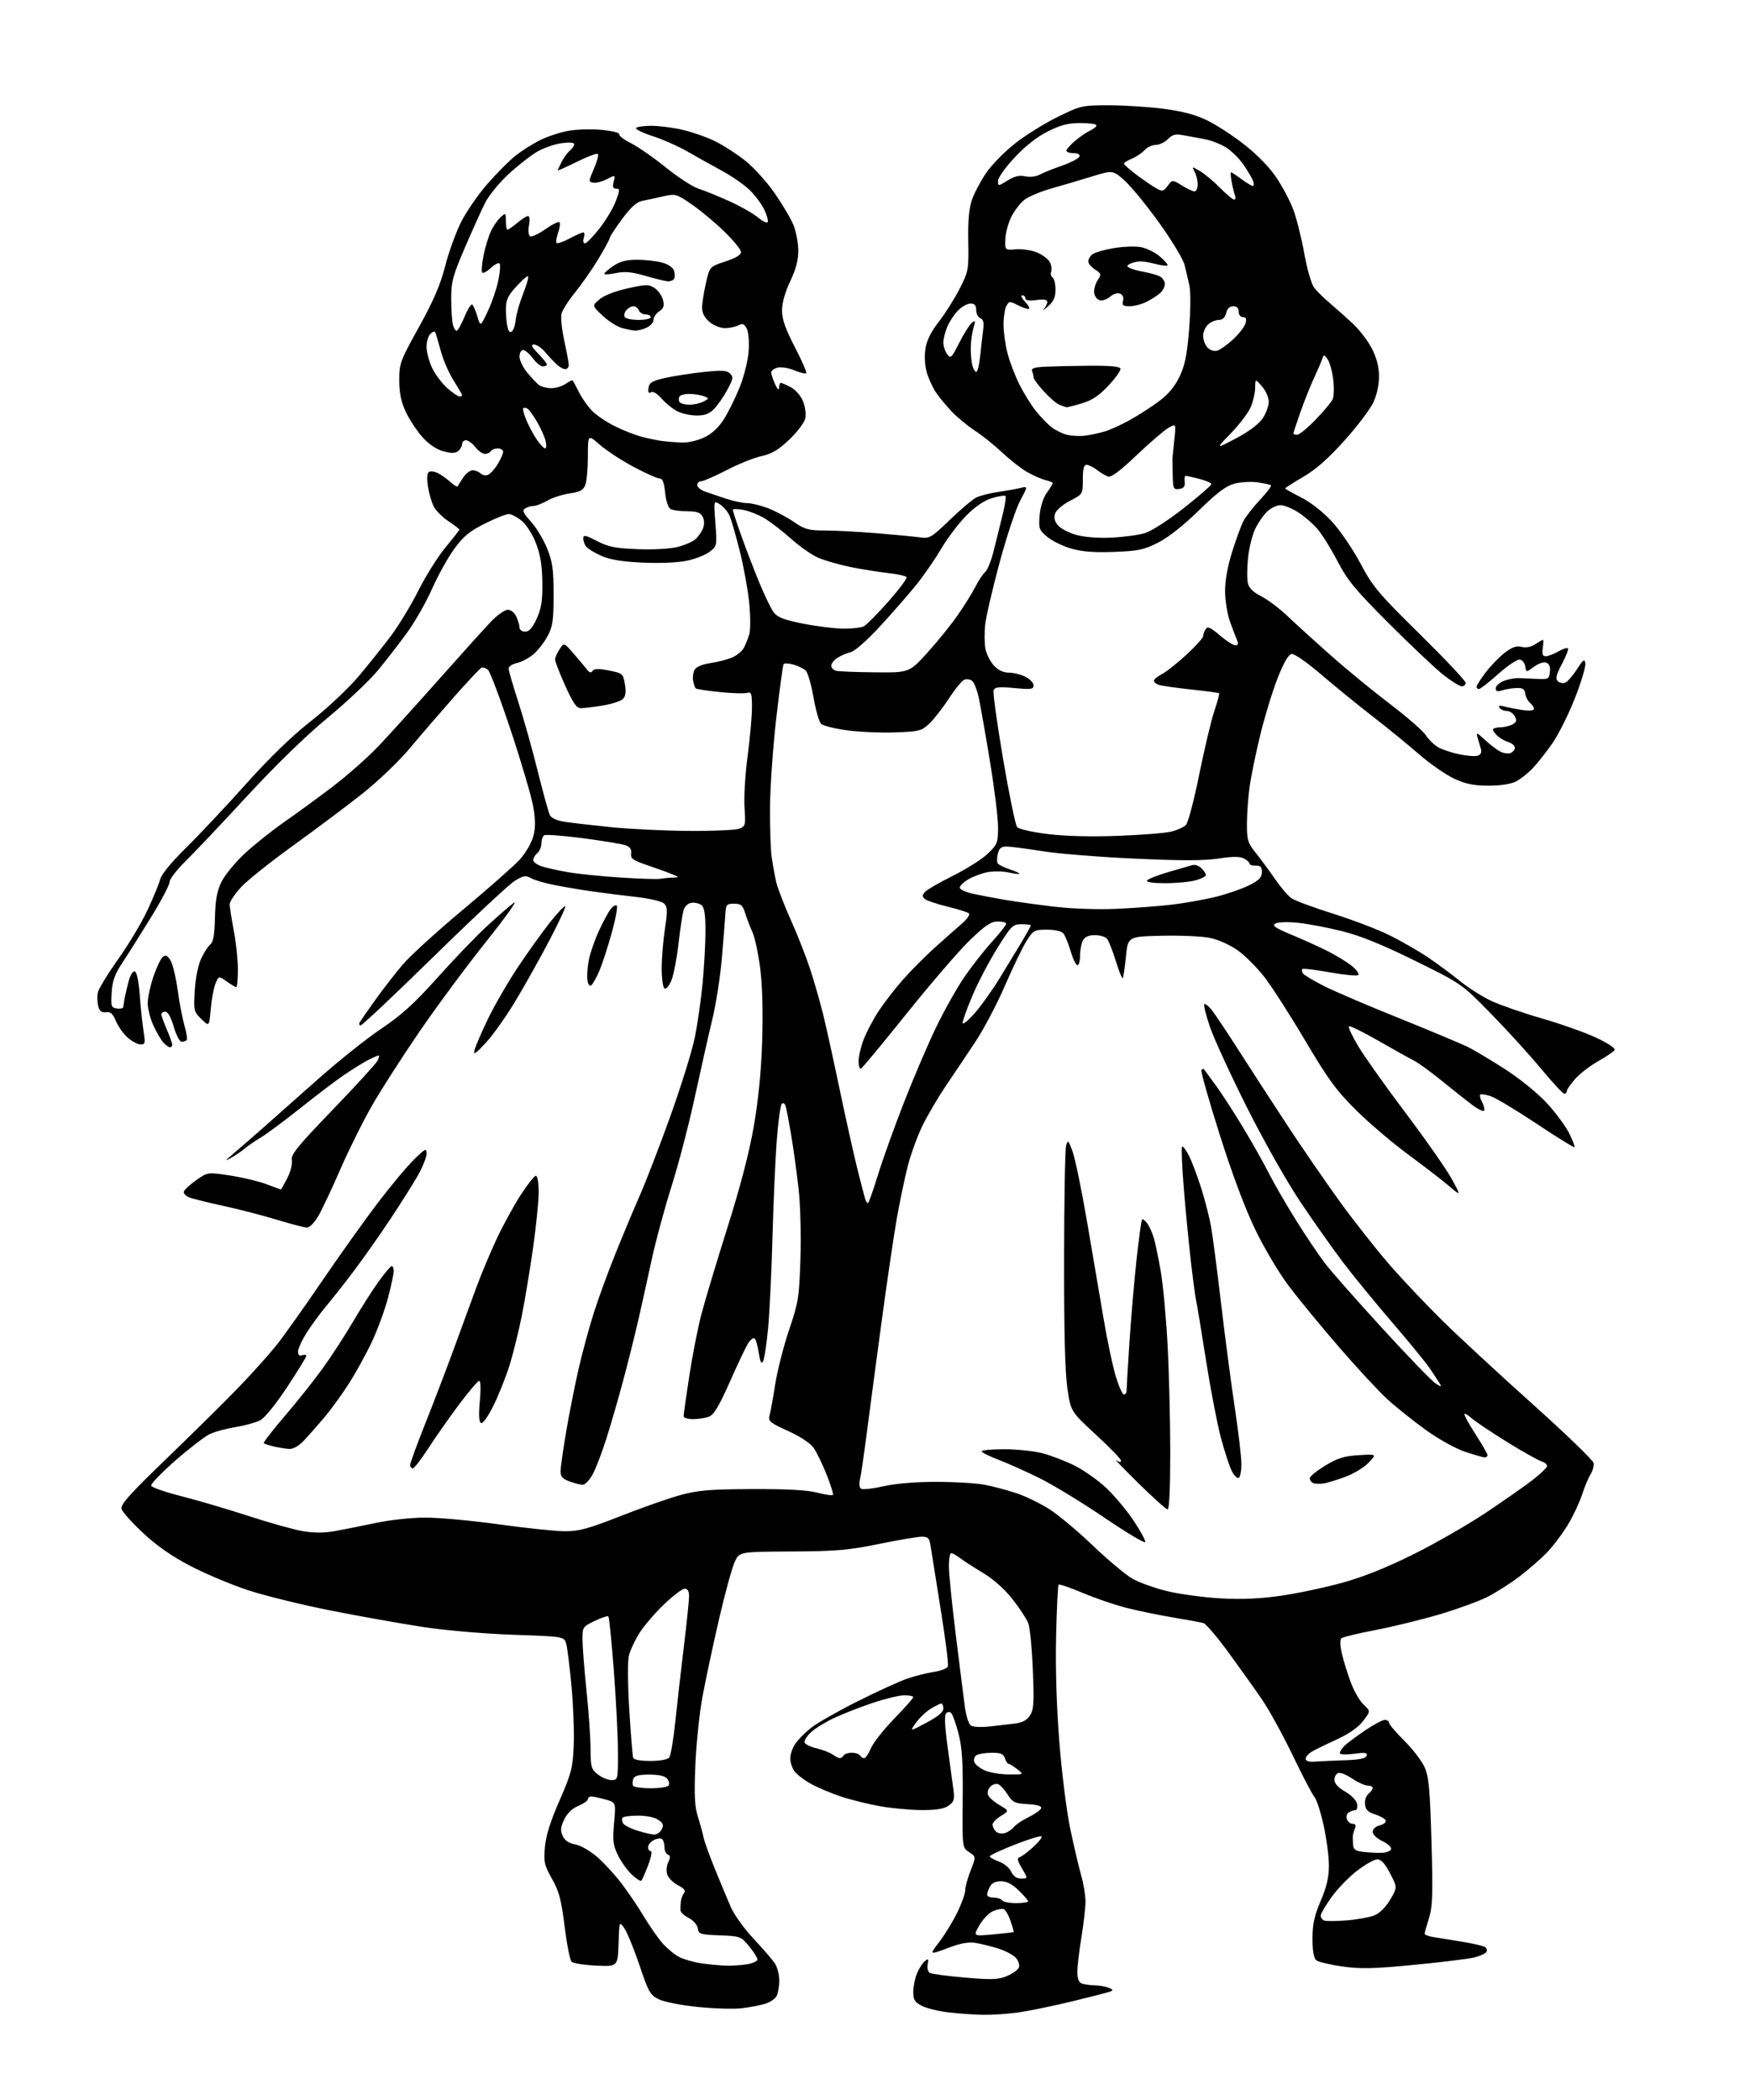 <?xml version="1.0" encoding="UTF-8" standalone="no"?>
<svg 
  version="1.1" 
  xmlns="http://www.w3.org/2000/svg" 
  xmlns:xlink="http://www.w3.org/1999/xlink" 
  xmlns:svg="http://www.w3.org/2000/svg"
  xmlns:rdf="http://www.w3.org/1999/02/22-rdf-syntax-ns#"
  xmlns:cc="http://creativecommons.org/ns#"
  xmlns:dc="http://purl.org/dc/elements/1.1/"
  viewBox="0 0 640 768"
  width="640"
  height="768"
>
<style>svg {background-color: white; }</style>"
<path stroke="none" fill="black" fill-rule="evenodd" d="M359.50,736.85C356.20,736.79 350.52,736.39 346.89,735.96C343.25,735.54 338.86,734.46 337.14,733.57C334.53,732.22 334.00,731.36 334.00,728.44C334.00,726.51 334.61,723.49 335.35,721.72C336.08,719.95 337.37,717.93 338.21,717.24C339.51,716.17 339.66,716.33 339.27,718.37C339.02,719.69 339.35,721.10 340.00,721.50C340.65,721.90 346.44,722.68 352.86,723.23C362.77,724.08 365.09,723.99 368.28,722.66C370.34,721.80 372.30,720.38 372.64,719.51C372.97,718.64 372.46,717.06 371.50,716.00C370.55,714.95 367.68,713.43 365.13,712.62C362.58,711.82 358.86,710.89 356.85,710.56C354.22,710.12 351.31,710.65 346.51,712.46C339.83,714.98 339.83,714.98 343.47,710.24C345.47,707.63 348.44,702.80 350.05,699.50C351.67,696.20 353.00,692.50 353.00,691.29C353.00,690.07 353.89,686.81 354.98,684.05C356.96,679.02 356.96,679.02 354.44,677.37C351.91,675.71 351.91,675.71 352.07,658.11C352.20,644.38 351.86,639.07 350.54,634.00C349.61,630.42 348.43,627.07 347.92,626.55C347.34,625.95 346.63,625.97 346.00,626.60C345.33,627.27 345.52,631.41 346.58,639.05C347.45,645.35 348.40,652.35 348.69,654.61C349.15,658.12 348.89,658.97 346.89,660.36C345.22,661.54 342.42,661.99 337.03,661.97C332.89,661.95 326.02,661.31 321.76,660.55C317.51,659.79 311.07,658.19 307.46,656.99C303.85,655.79 298.90,653.68 296.45,652.31C293.99,650.94 291.32,648.86 290.49,647.69C289.67,646.52 289.00,644.42 289.01,643.03C289.01,641.64 289.81,639.29 290.78,637.82C291.75,636.35 294.34,633.71 296.52,631.96C298.71,630.22 306.35,625.85 313.50,622.26C320.65,618.67 328.85,614.92 331.71,613.93C334.58,612.94 339.00,611.82 341.54,611.44C344.08,611.06 346.38,610.16 346.66,609.44C346.94,608.72 345.77,599.44 344.06,588.82C342.36,578.19 340.71,567.81 340.39,565.75C339.90,562.48 339.48,562.00 337.12,562.00C335.63,562.00 328.58,563.19 321.46,564.65C310.29,566.93 305.87,567.31 289.50,567.40C270.50,567.50 270.50,567.50 268.76,571.06C267.80,573.02 265.20,582.47 262.98,592.06C260.76,601.65 258.03,614.45 256.91,620.50C255.79,626.55 254.61,637.83 254.30,645.57C253.84,656.74 254.04,660.65 255.27,664.57C256.13,667.28 257.04,670.62 257.31,672.00C257.57,673.38 259.44,678.55 261.45,683.50C263.46,688.45 266.09,694.75 267.29,697.50C268.49,700.25 272.21,705.42 275.57,709.00C278.93,712.58 282.42,716.61 283.34,717.97C284.25,719.33 285.00,722.17 285.00,724.29C285.00,726.40 284.55,728.97 284.01,729.99C283.46,731.01 281.55,732.29 279.76,732.83C277.97,733.38 274.14,734.11 271.25,734.45C268.37,734.79 261.17,734.58 255.25,733.98C249.34,733.39 242.93,732.14 241.00,731.20C237.79,729.64 237.20,728.62 233.89,718.78C231.90,712.89 229.42,706.81 228.39,705.28C226.50,702.50 226.50,702.50 226.21,710.85C225.92,719.21 225.92,719.21 218.00,718.85C213.65,718.65 209.61,718.01 209.02,717.42C208.43,716.83 207.29,711.02 206.48,704.52C205.27,694.74 204.47,691.72 201.89,687.14C199.07,682.16 198.81,680.99 199.28,675.55C199.64,671.34 201.26,666.16 204.61,658.50C208.93,648.62 209.46,646.60 209.81,638.59C210.03,633.69 209.68,623.91 209.02,616.86C208.37,609.81 207.51,602.80 207.10,601.27C206.36,598.50 206.36,598.50 187.93,597.87C177.44,597.51 163.25,596.30 155.00,595.06C147.03,593.85 131.71,591.13 120.97,589.00C110.22,586.87 96.50,583.49 90.47,581.48C84.43,579.47 75.04,575.51 69.58,572.67C62.83,569.15 57.35,565.33 52.39,560.70C48.38,556.96 44.82,553.00 44.47,551.90C43.95,550.27 47.18,546.67 61.66,532.70C71.47,523.24 83.28,511.55 87.90,506.72C92.53,501.89 98.43,495.30 101.02,492.07C103.61,488.84 111.04,478.39 117.54,468.85C124.03,459.31 133.29,446.32 138.10,440.00C142.91,433.68 148.91,426.49 151.43,424.04C155.61,419.96 156.00,419.78 156.00,421.92C156.00,423.21 154.57,426.79 152.82,429.88C151.07,432.97 146.49,440.23 142.65,446.00C138.81,451.77 132.95,460.10 129.64,464.50C126.33,468.90 121.74,474.75 119.43,477.50C117.12,480.25 113.83,484.73 112.12,487.45C110.40,490.17 109.00,493.25 109.00,494.30C109.00,495.59 109.49,496.03 110.50,495.64C111.33,495.32 112.00,495.43 112.00,495.88C112.00,496.33 108.84,501.48 104.97,507.34C100.78,513.68 96.80,518.57 95.10,519.45C93.54,520.25 89.52,521.36 86.16,521.90C82.80,522.44 78.56,523.59 76.74,524.45C74.91,525.32 69.25,529.67 64.16,534.12C59.07,538.58 55.08,542.73 55.28,543.35C55.49,543.97 60.44,545.69 66.29,547.17C72.13,548.65 83.12,551.88 90.71,554.36C98.29,556.83 107.20,559.33 110.50,559.92C114.51,560.63 118.32,560.67 122.00,560.03C125.03,559.50 131.78,558.16 137.00,557.05C142.51,555.88 150.32,555.02 155.59,555.01C160.59,555.01 172.74,556.12 182.59,557.50C192.44,558.87 203.28,560.00 206.68,560.00C211.81,560.00 215.23,559.06 226.93,554.46C234.67,551.41 244.49,547.96 248.75,546.79C255.29,545.00 259.40,544.65 275.00,544.58C287.60,544.53 295.19,544.93 298.80,545.86C301.72,546.61 304.33,547.01 304.60,546.74C304.87,546.47 303.85,543.15 302.34,539.37C300.83,535.59 298.71,531.20 297.63,529.62C296.41,527.81 292.91,525.48 288.23,523.34C281.59,520.32 280.85,519.71 281.42,517.73C281.77,516.50 282.71,511.38 283.49,506.34C284.28,501.30 286.57,492.30 288.59,486.34C292.01,476.21 292.28,474.50 292.73,460.26C293.00,451.71 292.71,440.51 292.06,434.76C291.42,429.12 290.23,420.45 289.41,415.50C288.58,410.55 287.66,405.67 287.36,404.65C287.03,403.56 286.43,403.17 285.91,403.69C285.41,404.19 284.59,410.19 284.07,417.05C283.55,423.90 282.85,439.85 282.51,452.50C282.17,465.15 281.44,480.19 280.89,485.93C280.34,491.67 279.51,497.05 279.04,497.89C278.43,498.98 277.98,498.07 277.48,494.70C277.09,492.10 276.39,489.74 275.93,489.46C275.47,489.17 274.43,489.96 273.63,491.22C272.82,492.47 269.80,498.83 266.92,505.34C262.94,514.31 261.09,517.40 259.27,518.09C257.95,518.59 255.32,519.00 253.43,519.00C251.55,519.00 250.00,518.52 250.00,517.92C250.00,517.33 250.93,510.72 252.08,503.24C253.22,495.76 255.22,485.56 256.53,480.57C257.84,475.58 262.11,461.38 266.02,449.00C270.72,434.13 273.99,421.58 275.66,412.00C277.34,402.34 278.37,391.94 278.73,380.85C279.07,370.30 278.82,360.58 278.04,354.35C277.36,348.93 276.09,342.93 275.22,341.00C274.35,339.07 273.14,335.93 272.54,334.00C271.60,331.03 270.98,330.50 268.47,330.50C265.71,330.50 265.48,330.78 265.26,334.50C265.13,336.70 264.55,343.97 263.97,350.65C263.40,357.33 261.84,367.27 260.52,372.73C259.20,378.19 256.32,390.94 254.13,401.08C251.94,411.21 248.09,425.99 245.57,433.92C243.06,441.85 239.83,453.78 238.39,460.42C236.96,467.06 234.75,477.00 233.50,482.50C232.24,488.00 229.77,497.90 228.01,504.50C226.25,511.10 223.46,520.77 221.80,526.00C220.15,531.23 217.86,537.19 216.71,539.25C215.57,541.31 213.96,543.00 213.14,543.00C212.31,543.00 210.15,542.46 208.32,541.80C205.80,540.89 205.00,540.01 205.00,538.16C205.00,536.82 205.92,530.27 207.05,523.61C208.18,516.95 210.23,506.60 211.60,500.61C212.98,494.62 215.48,485.39 217.17,480.11C218.85,474.82 222.41,465.10 225.07,458.50C227.72,451.90 231.77,442.23 234.07,437.00C236.36,431.77 241.38,418.73 245.23,408.00C249.08,397.27 253.06,384.45 254.08,379.50C255.09,374.55 256.39,365.55 256.96,359.50C257.53,353.45 258.00,344.84 258.00,340.37C258.00,334.50 257.60,331.91 256.56,331.05C255.76,330.39 254.11,329.99 252.88,330.17C251.52,330.37 250.38,331.47 249.95,333.00C249.56,334.38 248.74,339.90 248.12,345.29C247.50,350.67 246.33,356.67 245.52,358.61C244.71,360.55 243.58,361.86 243.02,361.51C242.46,361.17 242.00,357.87 241.99,354.19C241.99,350.51 242.52,344.00 243.17,339.71C244.17,333.13 244.13,331.71 242.91,330.48C242.06,329.63 237.76,328.61 232.48,328.01C227.54,327.46 220.35,326.55 216.50,325.99C212.65,325.44 206.57,324.42 203.00,323.72C199.43,323.03 195.47,321.88 194.21,321.17C192.22,320.06 191.43,320.19 188.21,322.17C186.17,323.43 172.89,335.83 158.70,349.73C144.51,363.63 132.45,375.00 131.89,375.00C131.34,375.00 131.22,374.44 131.63,373.75C132.05,373.06 134.64,369.35 137.39,365.50C140.14,361.65 144.62,355.89 147.34,352.69C150.07,349.50 159.99,340.46 169.40,332.61C178.80,324.76 188.16,316.49 190.20,314.23C192.23,311.96 194.40,308.22 195.02,305.91C195.86,302.79 195.87,300.01 195.03,295.11C194.41,291.47 190.73,278.96 186.86,267.30C182.99,255.64 179.20,245.58 178.45,244.95C177.69,244.33 176.65,243.97 176.13,244.16C175.62,244.34 171.07,249.18 166.02,254.90C160.98,260.62 153.70,269.07 149.85,273.68C145.97,278.33 138.32,285.65 132.68,290.13C127.08,294.57 115.69,303.11 107.36,309.12C99.03,315.12 90.37,322.04 88.11,324.50C85.85,326.95 84.00,329.75 84.00,330.73C84.00,331.70 84.68,336.03 85.50,340.34C86.33,344.65 87.00,351.06 87.00,354.59C87.00,358.11 86.73,361.00 86.40,361.00C86.08,361.00 84.50,360.07 82.91,358.93C80.00,356.87 80.00,356.87 78.82,359.68C78.17,361.23 77.38,365.43 77.07,369.00C76.50,375.50 76.50,375.50 73.63,372.67C70.85,369.94 70.77,369.58 71.23,362.17C71.51,357.63 72.48,352.87 73.60,350.50C74.65,348.30 76.15,345.99 76.95,345.36C77.99,344.55 78.47,341.77 78.61,335.62C78.77,329.16 79.35,325.90 80.97,322.56C82.15,320.12 85.93,315.49 89.35,312.29C92.78,309.08 99.39,303.81 104.04,300.56C108.69,297.32 116.78,291.40 122.00,287.42C127.22,283.43 134.65,276.84 138.50,272.78C142.35,268.72 152.25,257.78 160.50,248.48C168.75,239.18 177.35,229.64 179.62,227.28C181.88,224.93 184.62,223.00 185.71,223.00C186.85,223.00 188.17,224.07 188.84,225.55C189.48,226.95 190.00,228.75 190.00,229.55C190.00,230.35 190.92,231.00 192.06,231.00C193.54,231.00 194.72,229.68 196.28,226.25C197.99,222.49 198.42,219.73 198.34,213.00C198.27,206.88 197.63,202.90 196.06,198.79C194.83,195.55 192.58,191.98 190.87,190.54C189.21,189.14 187.04,188.00 186.06,188.00C185.07,188.00 181.12,189.57 177.28,191.50C171.68,194.30 169.46,196.14 166.11,200.75C163.81,203.91 160.16,210.49 158.00,215.37C155.84,220.24 151.74,227.44 148.89,231.37C146.04,235.29 141.19,241.55 138.11,245.27C135.02,248.99 126.79,256.76 119.80,262.53C111.85,269.10 100.83,279.81 90.30,291.22C81.06,301.23 70.91,311.95 67.75,315.05C64.59,318.15 62.00,321.55 62.00,322.60C62.00,323.65 58.81,329.68 54.90,336.01C51.00,342.33 46.32,349.75 44.49,352.50C41.96,356.32 41.09,358.80 40.84,363.00C40.53,368.06 40.68,368.53 42.75,368.82C43.99,369.00 45.03,368.77 45.07,368.32C45.12,367.87 45.35,366.38 45.60,365.00C45.86,363.62 46.52,360.78 47.09,358.69C47.68,356.49 48.62,355.04 49.31,355.26C50.04,355.51 50.74,358.94 51.12,364.08C51.46,368.71 52.09,374.64 52.51,377.25C53.19,381.51 53.08,382.00 51.39,381.97C50.35,381.95 48.24,380.83 46.70,379.47C45.16,378.12 43.23,375.41 42.41,373.45C41.27,370.71 40.43,369.96 38.77,370.19C37.18,370.42 36.43,369.84 35.93,368.00C35.56,366.62 35.49,364.38 35.78,363.00C36.07,361.62 39.39,356.17 43.16,350.87C46.93,345.57 51.78,337.47 53.93,332.87C56.09,328.27 58.18,323.18 58.58,321.57C59.02,319.77 62.70,315.29 68.02,310.07C72.82,305.35 82.66,294.89 89.89,286.80C98.64,277.02 106.62,269.29 113.77,263.68C119.70,259.02 127.46,251.72 131.12,247.37C134.76,243.04 140.07,236.41 142.92,232.63C145.77,228.85 150.31,221.36 153.01,215.98C155.71,210.61 160.18,203.48 162.96,200.15C165.73,196.81 168.00,193.90 168.00,193.68C168.00,193.45 166.21,192.08 164.03,190.64C161.84,189.19 159.41,186.76 158.62,185.24C157.84,183.72 156.88,180.40 156.50,177.86C156.06,174.91 156.20,173.00 156.88,172.57C157.47,172.21 158.98,172.43 160.23,173.08C161.48,173.72 163.51,175.17 164.75,176.30C165.98,177.42 167.13,178.15 167.30,177.92C167.47,177.69 168.38,176.26 169.33,174.75C170.27,173.24 171.85,172.00 172.82,172.00C173.80,172.00 175.11,172.51 175.73,173.13C176.36,173.76 177.57,174.00 178.43,173.67C179.29,173.34 180.89,171.59 181.99,169.78C183.09,167.98 183.99,165.94 184.00,165.25C184.00,164.56 183.13,164.00 182.06,164.00C180.99,164.00 179.84,164.45 179.50,165.00C179.16,165.55 178.19,166.00 177.33,166.00C176.48,166.00 174.90,164.88 173.82,163.50C172.74,162.13 171.21,161.00 170.43,161.00C169.64,161.00 169.00,161.62 169.00,162.38C169.00,163.14 168.36,164.29 167.58,164.94C166.52,165.81 165.13,165.84 162.18,165.05C159.65,164.37 156.87,162.50 154.51,159.88C152.47,157.62 149.73,153.47 148.41,150.64C146.68,146.91 146.02,143.74 146.01,139.07C146.00,132.95 146.35,132.00 153.22,119.61C158.53,110.02 161.04,104.19 162.74,97.54C164.00,92.57 166.59,85.35 168.48,81.50C170.38,77.65 174.76,71.27 178.21,67.31C181.67,63.36 186.30,58.70 188.50,56.96C190.70,55.22 194.66,52.70 197.30,51.36C199.94,50.01 204.64,48.44 207.73,47.87C210.84,47.30 216.40,47.14 220.17,47.52C223.92,47.89 226.75,48.59 226.46,49.07C226.17,49.54 228.11,51.04 230.78,52.39C233.45,53.74 239.21,57.75 243.57,61.29C247.93,64.83 253.30,68.31 255.50,69.02C257.70,69.72 262.80,71.80 266.83,73.63C270.87,75.46 275.57,78.15 277.30,79.59C279.02,81.04 280.58,81.75 280.78,81.16C280.98,80.57 280.40,78.54 279.50,76.65C278.60,74.75 276.28,71.61 274.34,69.68C272.41,67.74 267.82,64.53 264.16,62.54C260.50,60.55 254.80,57.37 251.50,55.46C248.20,53.56 242.49,51.02 238.80,49.82C235.12,48.62 232.33,47.27 232.61,46.82C232.89,46.37 235.45,46.01 238.31,46.01C241.16,46.02 246.35,46.70 249.82,47.52C253.30,48.34 258.54,50.18 261.45,51.61C264.37,53.04 269.29,56.19 272.38,58.62C275.47,61.05 280.36,66.42 283.24,70.56C286.12,74.70 289.24,79.98 290.18,82.29C291.12,84.61 291.91,88.75 291.94,91.50C291.98,95.06 291.14,98.32 289.00,102.84C287.10,106.86 286.00,110.77 286.00,113.54C286.00,116.77 287.20,120.22 290.68,126.93C293.26,131.90 295.13,136.21 294.84,136.50C294.54,136.79 292.60,136.31 290.51,135.44C288.42,134.57 285.65,134.12 284.36,134.45C283.06,134.77 282.02,135.59 282.05,136.27C282.07,136.95 282.71,138.85 283.46,140.50C284.36,142.46 284.87,142.89 284.92,141.75C284.96,140.79 285.25,140.00 285.55,140.00C285.85,140.00 287.46,140.70 289.13,141.57C290.86,142.46 292.79,144.65 293.64,146.67C294.48,148.70 294.85,151.40 294.50,153.02C294.15,154.57 291.54,158.03 288.63,160.79C284.64,164.57 282.20,166.01 278.44,166.82C275.72,167.41 269.99,169.72 265.70,171.95C261.40,174.18 257.24,176.00 256.45,176.00C255.65,176.00 255.00,176.62 255.00,177.38C255.00,178.14 256.24,179.20 257.75,179.74C259.26,180.28 262.75,181.46 265.50,182.37C268.25,183.27 271.73,184.01 273.24,184.00C274.75,184.00 278.16,184.83 280.83,185.84C283.50,186.86 287.75,189.11 290.27,190.84C294.31,193.62 295.67,194.00 301.68,194.01C305.43,194.02 313.90,194.46 320.50,195.00C327.10,195.54 334.22,196.22 336.33,196.51C339.97,197.02 340.51,196.71 347.33,190.16C351.27,186.36 355.59,182.69 356.93,182.00C358.26,181.31 361.86,180.38 364.93,179.93C367.99,179.49 371.72,178.82 373.21,178.45C375.93,177.78 375.93,177.78 373.07,183.14C371.50,186.09 368.10,196.33 365.52,205.90C362.94,215.48 360.58,225.67 360.28,228.56C359.98,231.44 360.03,235.37 360.39,237.28C360.75,239.19 362.14,241.94 363.47,243.38C365.09,245.12 366.94,246.00 369.00,246.00C370.71,246.00 373.43,246.69 375.05,247.53C376.67,248.36 378.00,249.78 378.00,250.67C378.00,252.07 377.05,252.20 370.97,251.63C365.30,251.11 363.84,251.26 363.38,252.44C363.07,253.25 364.63,264.53 366.83,277.51C369.04,290.49 371.35,301.71 371.96,302.45C372.59,303.22 377.37,304.31 383.22,305.03C389.72,305.82 398.99,306.06 408.94,305.68C417.50,305.36 426.25,304.66 428.39,304.12C430.53,303.59 432.92,302.51 433.71,301.72C434.49,300.94 436.67,292.69 438.54,283.40C440.42,274.10 442.90,263.65 444.06,260.17C445.22,256.69 446.02,253.70 445.84,253.53C445.65,253.36 440.95,252.72 435.38,252.13C429.81,251.53 424.53,250.76 423.63,250.41C422.73,250.07 422.00,249.40 422.00,248.92C422.00,248.44 423.32,247.37 424.93,246.53C426.55,245.70 430.60,242.49 433.93,239.40C437.27,236.31 440.01,233.27 440.02,232.64C440.02,232.01 440.43,230.87 440.92,230.09C441.64,228.97 442.67,229.41 446.09,232.34C448.44,234.35 451.00,236.00 451.79,236.00C452.77,236.00 452.98,235.45 452.45,234.25C452.04,233.29 450.88,230.25 449.88,227.50C448.88,224.75 448.05,219.71 448.03,216.30C448.01,212.32 448.94,207.13 450.61,201.80C452.05,197.24 453.90,192.19 454.72,190.59C455.54,188.99 458.26,185.50 460.76,182.83C463.26,180.16 465.09,177.75 464.82,177.49C464.56,177.22 462.35,176.74 459.91,176.40C457.47,176.07 453.64,176.29 451.40,176.89C448.36,177.71 445.02,180.24 438.36,186.75C432.74,192.24 427.19,196.61 423.47,198.48C418.31,201.08 416.25,201.51 407.40,201.84C400.08,202.11 395.71,201.77 391.70,200.60C388.64,199.71 384.70,197.78 382.96,196.31C380.00,193.82 379.81,193.28 380.21,188.48C380.47,185.34 381.50,182.11 382.82,180.25C384.02,178.57 385.00,176.97 385.00,176.70C385.00,176.44 383.76,175.91 382.25,175.54C380.74,175.17 377.70,173.82 375.50,172.54C373.30,171.26 369.25,168.08 366.50,165.48C363.75,162.88 359.25,159.28 356.50,157.48C353.75,155.67 349.88,152.46 347.91,150.35C345.93,148.23 343.39,145.15 342.27,143.50C341.15,141.85 339.67,138.63 338.98,136.35C338.23,133.84 338.01,130.40 338.43,127.65C338.90,124.49 340.41,121.43 343.38,117.60C345.73,114.58 349.15,109.15 350.98,105.55C354.19,99.22 354.30,98.62 354.11,88.23C353.98,80.62 354.38,76.15 355.49,72.98C356.35,70.52 358.70,66.10 360.71,63.17C362.71,60.23 367.50,55.37 371.35,52.36C375.20,49.35 382.20,45.00 386.92,42.70C395.26,38.62 395.79,38.50 405.50,38.50C411.00,38.50 419.96,39.07 425.40,39.77C432.37,40.67 437.11,41.92 441.40,43.99C444.76,45.61 450.94,49.63 455.15,52.94C459.84,56.62 464.36,61.28 466.83,64.99C469.05,68.31 471.83,73.60 473.01,76.74C474.18,79.89 475.98,87.08 477.00,92.72C478.08,98.71 479.61,103.95 480.67,105.31C481.68,106.58 484.30,109.15 486.50,111.00C488.70,112.86 492.45,116.20 494.83,118.44C497.22,120.67 500.32,124.75 501.73,127.50C503.43,130.82 504.30,134.17 504.33,137.50C504.36,140.49 503.56,144.31 502.34,147.00C501.21,149.47 496.47,155.78 491.79,161.00C485.83,167.66 481.30,171.66 476.64,174.38C472.99,176.52 470.00,178.42 470.00,178.62C470.00,178.81 472.62,180.29 475.82,181.91C479.31,183.67 483.82,187.20 487.07,190.71C490.06,193.94 494.75,200.82 497.50,206.00C502.06,214.59 503.98,216.88 519.25,231.92C528.46,240.99 536.00,249.00 536.00,249.71C536.00,250.42 535.37,251.00 534.59,251.00C533.81,251.00 530.78,249.10 527.84,246.79C524.90,244.47 515.96,236.03 507.98,228.04C495.56,215.62 492.82,212.28 489.09,205.14C486.70,200.54 483.35,195.19 481.66,193.27C479.97,191.34 476.80,188.63 474.61,187.26C472.43,185.88 469.58,184.75 468.27,184.75C466.96,184.75 464.80,185.78 463.46,187.04C462.12,188.30 460.13,191.17 459.05,193.42C457.97,195.66 456.78,200.50 456.41,204.17C456.04,207.83 456.03,211.99 456.39,213.40C456.82,215.11 458.46,216.69 461.27,218.09C463.59,219.25 467.98,222.56 471.00,225.44C474.02,228.32 481.13,234.77 486.79,239.79C492.45,244.80 502.12,252.73 508.29,257.42C514.45,262.11 520.37,267.26 521.44,268.87C522.50,270.48 524.53,272.46 525.94,273.28C527.35,274.10 530.85,275.26 533.72,275.87C536.58,276.47 539.66,276.69 540.55,276.34C541.58,275.95 541.95,275.05 541.58,273.86C541.26,272.84 540.71,270.99 540.36,269.75C539.78,267.72 540.05,267.80 543.11,270.63C544.98,272.35 547.48,274.26 548.68,274.88C549.88,275.49 551.56,275.72 552.43,275.39C553.29,275.06 554.00,274.19 554.00,273.46C554.00,272.73 552.99,271.83 551.75,271.45C550.51,271.07 548.71,270.07 547.75,269.23C546.79,268.38 546.00,267.31 546.00,266.85C546.00,266.38 547.15,266.00 548.57,266.00C549.98,266.00 552.01,265.53 553.08,264.96C554.64,264.12 554.82,263.53 553.98,261.96C553.40,260.88 552.07,260.00 551.02,260.00C549.98,260.00 548.80,259.48 548.40,258.84C547.90,258.03 548.40,257.88 550.09,258.36C551.42,258.73 554.41,259.31 556.75,259.65C559.36,260.03 561.00,259.88 561.00,259.26C561.00,258.70 560.35,257.71 559.56,257.05C558.77,256.39 557.98,254.87 557.81,253.68C557.57,251.96 556.87,251.53 554.50,251.63C552.85,251.70 550.49,252.09 549.25,252.50C547.59,253.04 547.00,252.84 547.00,251.74C547.00,250.92 548.29,249.71 549.86,249.06C551.43,248.41 554.02,247.93 555.61,247.99C557.20,248.05 560.30,248.19 562.50,248.30C566.18,248.48 566.53,248.28 566.82,245.74C567.03,243.90 566.59,242.78 565.49,242.36C564.55,242.00 562.64,242.63 560.99,243.85C558.13,245.96 558.13,245.96 557.82,243.74C557.64,242.52 556.76,241.38 555.85,241.21C554.94,241.03 551.40,243.39 547.97,246.45C544.55,249.50 541.35,252.00 540.87,252.00C540.39,252.00 540.00,251.61 540.00,251.14C540.00,250.67 541.53,248.29 543.39,245.84C545.26,243.40 548.39,240.17 550.36,238.67C553.00,236.66 554.60,236.11 556.48,236.58C558.07,236.98 559.93,236.62 561.47,235.61C562.82,234.72 564.09,234.00 564.29,234.00C564.49,234.00 564.46,235.35 564.21,237.00C563.89,239.22 564.17,240.00 565.31,240.00C566.15,240.00 568.20,239.22 569.85,238.27C571.51,237.32 573.12,236.79 573.42,237.09C573.73,237.39 572.74,239.95 571.24,242.77C569.13,246.72 568.78,248.18 569.68,249.08C570.33,249.73 571.55,250.00 572.39,249.68C573.23,249.36 575.16,247.16 576.69,244.80C579.06,241.12 579.51,240.81 579.79,242.64C579.96,243.82 578.24,249.54 575.96,255.36C573.68,261.17 570.01,268.53 567.81,271.72C565.60,274.90 562.38,279.00 560.65,280.84C558.92,282.67 556.15,284.88 554.50,285.75C552.60,286.75 548.92,287.32 544.45,287.33C539.04,287.33 536.13,286.75 531.90,284.81C528.88,283.43 523.05,279.38 518.95,275.83C514.85,272.27 507.23,266.05 502.00,262.01C496.77,257.97 488.34,251.10 483.26,246.76C477.78,242.06 473.32,238.98 472.30,239.18C471.18,239.40 469.40,242.49 467.24,248.01C465.40,252.68 462.58,261.90 460.96,268.50C459.35,275.10 457.58,283.65 457.04,287.50C456.49,291.35 456.03,297.50 456.02,301.17C456.00,307.29 456.29,308.21 459.44,312.17C461.33,314.55 464.50,318.85 466.47,321.71C468.44,324.58 471.06,327.63 472.28,328.49C473.50,329.35 480.35,331.89 487.50,334.14C494.65,336.38 504.00,339.96 508.27,342.09C512.54,344.21 518.84,347.84 522.27,350.15C525.70,352.47 530.98,356.37 534.00,358.83C537.02,361.29 542.20,364.56 545.50,366.10C548.80,367.63 557.12,370.51 564.00,372.49C570.88,374.47 579.79,377.64 583.82,379.53C588.11,381.55 590.87,383.40 590.49,384.02C590.13,384.60 587.41,386.44 584.46,388.11C581.50,389.78 577.71,392.70 576.04,394.61C574.37,396.51 573.00,398.50 573.00,399.03C573.00,399.57 572.59,400.00 572.09,400.00C571.58,400.00 567.72,395.84 563.50,390.75C559.28,385.66 551.04,376.61 545.18,370.64C534.54,359.78 534.54,359.78 517.52,351.38C505.61,345.50 497.65,342.26 491.00,340.59C485.77,339.28 478.51,337.88 474.85,337.50C471.00,337.09 467.48,337.19 466.48,337.75C465.09,338.53 466.26,339.34 472.63,341.98C476.96,343.78 482.98,346.51 486.00,348.07C489.02,349.62 492.85,352.00 494.50,353.35C496.15,354.71 497.16,356.16 496.75,356.57C496.34,356.99 491.68,356.55 486.39,355.61C481.10,354.66 476.56,354.11 476.29,354.38C476.02,354.65 476.10,355.36 476.47,355.96C476.85,356.56 480.34,358.65 484.23,360.62C488.12,362.58 500.66,367.94 512.08,372.53C523.50,377.13 534.80,381.87 537.18,383.07C539.55,384.28 545.67,387.95 550.76,391.24C556.02,394.64 562.51,399.94 565.78,403.50C568.95,406.96 572.59,411.89 573.87,414.46C575.15,417.03 576.02,419.31 575.80,419.53C575.58,419.75 569.35,415.89 561.95,410.96C554.55,406.03 547.01,401.50 545.18,400.90C543.36,400.29 541.63,400.03 541.35,400.31C541.07,400.60 541.35,401.79 541.98,402.97C542.61,404.15 542.98,405.56 542.80,406.11C542.61,406.67 540.67,405.77 538.48,404.13C536.29,402.48 531.22,398.48 527.22,395.22C523.21,391.97 518.71,388.69 517.22,387.95C515.72,387.20 509.87,383.93 504.20,380.68C498.54,377.42 493.64,375.02 493.32,375.35C493.00,375.67 494.56,378.99 496.79,382.72C499.02,386.45 506.84,397.46 514.17,407.18C521.50,416.91 529.05,427.71 530.93,431.18C534.37,437.50 534.37,437.50 529.93,433.74C527.50,431.67 520.78,426.49 515.01,422.24C509.23,417.98 500.65,410.68 495.94,406.00C488.70,398.82 485.80,394.85 477.29,380.50C471.76,371.15 465.04,360.69 462.36,357.25C459.68,353.81 455.31,349.44 452.64,347.55C449.88,345.59 445.54,343.63 442.58,343.02C439.71,342.42 431.78,342.06 424.94,342.22C412.50,342.50 412.50,342.50 411.76,349.91C411.36,353.98 410.82,357.51 410.58,357.75C410.34,357.99 409.20,355.15 408.05,351.42C406.90,347.70 405.46,344.06 404.86,343.33C404.25,342.60 402.25,342.00 400.41,342.00C398.13,342.00 396.74,342.61 396.04,343.93C395.47,345.00 395.00,347.47 395.00,349.43C395.00,351.40 394.57,353.00 394.04,353.00C393.51,353.00 392.39,350.69 391.55,347.87C390.72,345.05 389.52,342.13 388.89,341.37C388.21,340.55 385.79,340.00 382.89,340.00C378.27,340.00 377.89,340.21 375.40,344.16C373.95,346.45 370.42,353.76 367.55,360.41C364.69,367.06 359.81,376.32 356.71,381.00C353.62,385.68 348.79,392.88 345.99,397.00C343.19,401.12 339.34,407.65 337.45,411.50C335.55,415.35 333.09,422.10 331.97,426.50C330.85,430.90 329.06,439.45 327.99,445.50C326.92,451.55 324.43,468.43 322.46,483.00C320.50,497.57 318.03,516.08 316.99,524.12C315.95,532.17 314.82,539.88 314.47,541.26C314.11,542.70 314.31,544.07 314.94,544.47C315.55,544.84 319.22,544.43 323.09,543.55C327.47,542.55 334.76,541.94 342.32,541.94C349.02,541.94 356.98,542.40 360.00,542.98C363.02,543.55 368.29,544.95 371.69,546.07C375.10,547.20 380.59,549.87 383.90,552.02C387.22,554.16 394.33,560.12 399.71,565.27C405.10,570.42 411.53,575.82 414.02,577.28C416.51,578.73 422.33,580.82 426.96,581.93C431.59,583.04 440.35,584.22 446.44,584.55C454.20,584.98 460.79,584.69 468.50,583.58C474.55,582.71 484.62,580.57 490.89,578.84C498.52,576.73 507.09,573.31 516.89,568.44C524.92,564.45 536.90,557.57 543.50,553.16C550.10,548.74 557.72,543.41 560.42,541.31C563.13,539.22 565.52,536.98 565.73,536.33C565.94,535.69 565.07,534.85 563.81,534.47C562.54,534.08 556.77,530.84 551.00,527.26C545.23,523.68 539.49,519.83 538.25,518.71C537.02,517.58 535.81,516.86 535.57,517.10C535.33,517.34 537.12,520.64 539.56,524.43C542.00,528.22 544.00,531.70 544.00,532.16C544.00,532.62 543.54,533.00 542.97,533.00C542.40,533.00 539.16,532.06 535.76,530.92C532.24,529.73 526.04,526.28 521.32,522.87C516.78,519.59 510.50,514.57 507.37,511.71C504.24,508.85 496.31,500.30 489.75,492.71C483.18,485.12 474.90,475.05 471.35,470.34C467.76,465.58 462.29,456.38 459.04,449.63C455.32,441.93 450.56,429.19 445.98,414.70C442.01,402.16 439.04,391.63 439.38,391.29C439.72,390.94 440.15,390.85 440.34,391.08C440.53,391.31 442.48,393.98 444.68,397.00C446.88,400.02 451.39,407.00 454.70,412.50C458.02,418.00 462.20,425.43 464.00,429.00C465.79,432.57 470.21,440.23 473.81,446.00C477.41,451.77 482.25,458.98 484.56,462.00C486.87,465.02 496.36,475.78 505.63,485.90C514.91,496.03 523.61,505.03 524.96,505.90C527.03,507.25 527.28,507.27 526.54,506.00C526.05,505.18 524.44,502.70 522.94,500.50C521.45,498.30 515.19,490.65 509.04,483.50C502.89,476.35 494.79,466.45 491.05,461.50C487.30,456.55 480.32,446.65 475.53,439.50C470.54,432.05 462.15,417.20 455.89,404.73C449.89,392.76 443.83,379.55 442.43,375.38C441.03,371.20 440.12,367.55 440.41,367.25C440.71,366.96 441.85,367.79 442.94,369.11C444.04,370.42 448.66,377.33 453.22,384.46C457.77,391.58 465.89,404.09 471.26,412.24C476.63,420.40 485.17,432.80 490.24,439.79C495.32,446.78 503.37,457.00 508.15,462.50C512.93,468.00 521.71,477.29 527.67,483.14C533.63,489.00 548.40,502.66 560.50,513.51C572.60,524.36 582.64,534.05 582.81,535.06C582.98,536.06 582.47,537.92 581.68,539.19C580.88,540.46 579.48,543.80 578.58,546.62C577.67,549.44 575.34,554.39 573.40,557.62C571.46,560.85 567.99,565.45 565.69,567.83C563.39,570.21 558.80,574.19 555.51,576.69C552.21,579.18 546.97,582.50 543.86,584.07C540.75,585.64 532.87,588.50 526.35,590.43C519.83,592.35 509.32,594.92 503.00,596.13C496.68,597.34 491.08,598.69 490.57,599.14C490.01,599.64 490.08,601.82 490.75,604.76C491.36,607.40 492.83,612.15 494.02,615.32C495.20,618.49 497.32,622.14 498.72,623.44C501.26,625.79 501.26,625.79 498.53,629.37C496.77,631.67 493.43,634.04 489.15,636.00C485.49,637.68 481.38,639.68 480.00,640.46C478.62,641.24 477.50,642.46 477.50,643.19C477.50,644.07 478.65,644.42 481.00,644.24C482.93,644.10 487.84,643.88 491.91,643.74C497.20,643.57 499.46,643.10 499.80,642.10C500.18,640.97 499.29,640.84 495.13,641.39C492.04,641.80 490.00,641.69 490.00,641.11C490.00,640.58 490.72,639.42 491.61,638.54C492.49,637.65 495.84,635.15 499.05,632.96C502.26,630.78 505.59,629.00 506.45,629.00C507.30,629.00 508.00,629.47 508.00,630.04C508.00,630.62 510.52,633.59 513.60,636.64C516.68,639.70 520.02,644.07 521.02,646.35C522.54,649.79 522.96,654.42 523.51,673.50C524.07,692.94 523.92,697.27 522.59,701.50C521.73,704.25 521.02,706.82 521.01,707.20C521.00,707.59 522.46,708.14 524.25,708.42C526.04,708.70 530.73,709.46 534.68,710.11C538.63,710.76 542.40,711.63 543.06,712.04C543.72,712.44 543.95,713.26 543.59,713.86C543.22,714.46 541.25,715.36 539.21,715.87C537.17,716.38 527.31,717.59 517.30,718.56C502.25,720.02 497.68,720.12 490.91,719.17C486.40,718.53 482.10,717.50 481.36,716.88C480.46,716.14 480.00,713.47 480.00,708.98C480.00,703.69 480.66,700.67 483.00,695.16C485.19,690.02 486.00,686.53 486.00,682.25C486.00,679.03 485.14,672.45 484.08,667.62C483.03,662.79 481.51,658.09 480.71,657.17C479.91,656.25 476.34,649.42 472.78,642.00C469.21,634.58 464.14,625.35 461.51,621.50C458.87,617.65 453.35,609.90 449.24,604.28C445.13,598.66 441.03,593.85 440.14,593.59C439.24,593.33 434.23,592.40 429.00,591.53C423.77,590.67 416.09,589.08 411.91,588.01C407.74,586.95 400.57,584.49 395.98,582.55C391.39,580.62 387.42,579.25 387.15,579.52C386.88,579.79 386.47,588.22 386.23,598.25C385.96,609.83 386.39,623.99 387.41,637.00C388.32,648.55 390.08,662.52 391.44,669.00C392.78,675.33 394.57,682.96 395.43,685.97C396.30,688.98 396.99,693.25 396.98,695.47C396.97,697.69 396.30,703.55 395.49,708.50C394.67,713.45 394.01,719.14 394.00,721.14C394.00,723.55 394.54,724.99 395.58,725.39C396.45,725.73 398.59,726.03 400.33,726.07C402.07,726.11 404.40,726.51 405.50,726.96C407.10,727.62 407.20,727.90 406.00,728.35C405.18,728.66 398.88,730.28 392.00,731.95C385.12,733.61 376.35,735.42 372.50,735.97C368.65,736.51 362.80,736.91 359.50,736.85zM265.50,718.86C267.70,718.93 271.19,718.70 273.25,718.36C275.31,718.02 277.00,717.22 277.00,716.60C277.00,715.97 275.63,713.80 273.96,711.77C270.99,708.17 270.74,708.08 263.21,707.79C256.07,707.52 255.48,707.33 255.18,705.24C255.00,703.95 253.60,702.33 251.93,701.46C250.32,700.63 248.95,699.40 248.88,698.72C248.82,698.05 248.87,696.60 248.98,695.50C249.10,694.40 249.63,692.97 250.17,692.31C250.86,691.47 250.23,690.65 248.02,689.51C246.30,688.62 244.53,686.91 244.08,685.70C243.61,684.40 243.72,682.50 244.37,681.08C245.21,679.24 245.18,678.56 244.24,678.25C243.56,678.02 243.00,676.77 243.00,675.48C243.00,674.18 242.56,672.85 242.02,672.51C241.48,672.18 240.13,672.39 239.02,672.99C237.91,673.58 237.00,674.73 237.00,675.54C237.00,676.34 237.45,677.00 238.00,677.00C238.54,677.00 238.12,679.30 237.05,682.11C235.98,684.93 234.85,687.48 234.54,687.79C234.23,688.10 232.63,687.06 230.99,685.49C229.34,683.91 227.07,680.72 225.95,678.39C224.20,674.78 224.00,673.07 224.58,666.67C225.26,659.17 225.26,659.17 221.38,658.09C219.25,657.50 216.94,657.01 216.25,657.01C215.56,657.00 215.00,657.44 215.00,657.99C215.00,658.53 213.43,659.63 211.51,660.43C209.25,661.37 207.43,663.14 206.34,665.42C205.00,668.23 204.88,669.45 205.78,671.42C206.55,673.11 208.03,674.10 210.44,674.55C212.44,674.93 215.92,676.94 218.50,679.21C221.00,681.41 224.98,685.75 227.34,688.85C229.70,691.96 233.37,697.38 235.48,700.90C237.60,704.43 240.67,708.84 242.31,710.71C243.95,712.57 246.68,714.81 248.36,715.69C250.04,716.56 253.69,717.60 256.46,718.01C259.23,718.42 263.30,718.80 265.50,718.86zM363.18,707.44C367.21,707.05 370.59,706.67 370.70,706.58C370.82,706.49 370.30,704.66 369.56,702.50C368.82,700.34 367.69,698.40 367.05,698.18C366.42,697.97 364.68,698.30 363.20,698.92C361.71,699.54 359.46,701.87 358.18,704.09C355.86,708.13 355.86,708.13 363.18,707.44zM492.50,702.31C496.35,702.00 500.92,701.17 502.65,700.47C504.60,699.67 506.81,697.47 508.42,694.72C511.04,690.26 511.04,690.26 508.38,685.13C506.51,681.53 505.11,680.00 503.70,680.00C502.59,680.00 499.25,681.88 496.27,684.18C493.29,686.47 489.09,690.82 486.93,693.84C484.77,696.86 483.00,699.89 483.00,700.58C483.00,701.27 483.56,702.07 484.25,702.36C484.94,702.64 488.65,702.63 492.50,702.31zM371.56,696.00C374.00,696.00 376.00,695.71 376.00,695.35C376.00,694.99 374.45,693.19 372.55,691.35C370.18,689.05 368.15,688.00 366.08,688.00C364.13,688.00 362.71,688.68 362.04,689.93C361.47,691.00 361.00,692.35 361.00,692.93C361.00,693.52 362.10,694.00 363.44,694.00C364.78,694.00 366.16,694.45 366.50,695.00C366.84,695.55 369.12,696.00 371.56,696.00zM373.44,687.00C375.93,687.00 375.93,687.00 373.76,683.32C372.05,680.42 371.88,679.54 372.96,679.18C373.71,678.93 375.94,677.25 377.91,675.44C379.88,673.64 381.24,671.90 380.92,671.59C380.60,671.27 376.22,672.62 371.17,674.59C366.13,676.56 362.00,678.49 362.00,678.89C362.00,679.28 363.50,680.14 365.34,680.81C367.18,681.47 369.20,683.14 369.82,684.51C370.59,686.19 371.76,687.00 373.44,687.00zM505.42,677.60C507.03,677.55 508.53,676.95 508.75,676.27C508.97,675.59 507.54,674.27 505.58,673.34C503.54,672.36 502.00,670.90 502.00,669.92C502.00,668.92 503.07,667.95 504.57,667.57C505.99,667.22 506.97,666.41 506.76,665.79C506.55,665.16 504.83,664.16 502.94,663.57C500.33,662.76 499.43,661.87 499.20,659.91C499.03,658.48 499.59,656.76 500.45,656.04C501.30,655.33 502.00,654.36 502.00,653.88C502.00,653.39 501.16,653.00 500.14,653.00C499.12,653.00 496.58,651.85 494.51,650.44C492.44,649.04 490.12,648.12 489.37,648.41C488.62,648.70 488.00,649.84 488.00,650.94C488.00,652.22 489.42,653.76 491.93,655.20C494.23,656.53 496.03,658.40 496.29,659.73C496.53,660.98 496.23,662.01 495.61,662.02C495.00,662.02 493.92,662.40 493.22,662.85C492.51,663.29 492.22,664.41 492.57,665.33C492.93,666.25 493.89,667.00 494.71,667.00C495.75,667.00 495.99,667.54 495.50,668.75C495.10,669.71 494.76,670.95 494.73,671.50C494.71,672.05 494.76,673.49 494.84,674.69C494.97,676.44 495.75,676.96 498.75,677.29C500.81,677.52 503.82,677.66 505.42,677.60zM239.21,670.93C240.16,670.97 241.40,670.13 241.97,669.06C242.81,667.49 242.58,666.82 240.78,665.56C239.46,664.63 236.44,664.00 233.34,664.00C230.47,664.00 227.90,664.36 227.62,664.80C227.35,665.24 227.48,666.16 227.91,666.86C228.34,667.55 230.67,668.74 233.10,669.49C235.52,670.25 238.27,670.90 239.21,670.93zM367.45,670.40C368.58,670.07 370.07,669.07 370.77,668.18C371.47,667.29 373.92,665.65 376.22,664.53C378.52,663.41 380.56,661.96 380.76,661.30C381.01,660.51 379.37,660.01 375.83,659.80C371.10,659.53 370.31,659.15 368.51,656.30C367.41,654.54 365.86,652.84 365.07,652.51C364.29,652.19 362.99,652.58 362.19,653.39C361.38,654.19 361.00,655.56 361.34,656.44C361.68,657.32 363.56,658.99 365.53,660.15C369.10,662.26 369.10,662.26 366.05,664.11C364.37,665.14 363.00,666.56 363.00,667.29C363.00,668.01 363.54,669.14 364.20,669.80C364.86,670.46 366.33,670.73 367.45,670.40zM238.00,654.00C241.24,654.00 244.17,653.53 244.53,652.96C244.88,652.38 244.63,651.26 243.96,650.46C243.19,649.52 240.88,649.00 237.48,649.00C233.59,649.00 232.05,649.41 231.60,650.59C231.27,651.46 231.25,652.59 231.56,653.09C231.87,653.59 234.76,654.00 238.00,654.00zM223.63,651.00C225.97,651.00 226.00,650.86 225.99,640.75C225.98,635.11 225.31,621.77 224.50,611.09C223.68,600.42 222.78,591.45 222.49,591.15C222.20,590.86 219.94,591.60 217.48,592.80C213.10,594.93 213.00,595.08 213.03,599.74C213.05,602.36 213.71,610.80 214.51,618.50C215.31,626.20 215.97,635.73 215.98,639.68C216.00,646.23 216.23,647.04 218.63,648.93C220.08,650.07 222.33,651.00 223.63,651.00zM369.00,648.94C374.50,648.96 374.50,648.96 372.00,647.00C370.62,645.92 369.19,645.03 368.82,645.02C368.44,645.01 367.85,644.10 367.50,643.00C367.00,641.42 365.99,641.00 362.68,641.02C360.38,641.02 357.87,641.43 357.10,641.91C356.32,642.41 355.98,643.52 356.34,644.44C356.69,645.34 358.44,646.72 360.23,647.50C362.03,648.28 365.98,648.93 369.00,648.94zM237.85,644.00C241.38,644.00 244.15,643.50 244.75,642.75C245.29,642.06 246.27,636.33 246.93,630.00C247.58,623.67 248.99,611.31 250.06,602.51C251.13,593.72 252.00,585.28 252.00,583.76C252.00,581.92 251.48,581.00 250.43,581.00C249.56,581.00 246.19,583.54 242.94,586.64C239.69,589.74 235.63,594.46 233.91,597.14C232.19,599.82 230.42,603.65 229.96,605.66C229.51,607.66 229.59,616.55 230.14,625.40C230.69,634.26 231.32,642.06 231.54,642.75C231.80,643.56 234.00,644.00 237.85,644.00zM307.16,643.00C307.56,643.00 308.16,642.55 308.50,642.00C308.84,641.45 310.19,641.00 311.50,641.00C312.81,641.00 314.16,641.45 314.50,642.00C314.84,642.55 315.54,643.00 316.05,643.00C316.56,643.00 317.65,641.38 318.48,639.41C319.30,637.43 323.13,632.56 326.99,628.58C330.84,624.60 334.00,621.05 334.00,620.67C334.00,620.30 332.51,620.00 330.69,620.00C328.87,620.00 323.58,621.28 318.94,622.85C314.30,624.42 307.97,626.90 304.89,628.36C301.80,629.82 298.06,632.15 296.56,633.53C295.07,634.91 294.03,636.59 294.25,637.25C294.47,637.92 296.42,638.87 298.58,639.37C300.73,639.87 303.39,640.89 304.47,641.64C305.56,642.39 306.77,643.00 307.16,643.00zM338.82,630.01C343.00,627.79 345.00,626.12 345.00,624.86C345.00,623.84 344.66,623.00 344.25,623.00C343.84,623.01 342.10,623.86 340.39,624.90C338.68,625.95 336.24,628.27 334.96,630.05C332.65,633.31 332.65,633.31 338.82,630.01zM361.50,631.44C364.25,631.15 368.42,630.68 370.77,630.39C373.87,630.01 375.49,629.19 376.67,627.38C378.06,625.26 378.22,622.80 377.72,610.70C377.41,602.89 376.66,595.22 376.06,593.65C375.46,592.08 372.87,588.13 370.31,584.86C367.41,581.17 363.36,577.56 359.58,575.29C356.23,573.28 352.43,570.82 351.12,569.82C349.80,568.82 348.34,568.00 347.87,568.00C347.39,568.00 347.00,570.14 347.01,572.75C347.01,575.36 348.16,586.73 349.56,598.00C350.96,609.27 352.45,621.13 352.88,624.33C353.30,627.54 354.29,630.57 355.08,631.07C355.86,631.56 358.75,631.73 361.50,631.44zM418.83,563.98C418.65,564.51 411.90,560.47 403.83,554.99C395.76,549.52 385.18,543.07 380.33,540.66C375.47,538.25 368.69,535.20 365.25,533.89C361.81,532.58 359.00,531.17 359.00,530.76C359.00,530.34 362.73,530.00 367.29,530.00C371.85,530.00 378.15,530.67 381.30,531.49C384.44,532.31 389.78,534.38 393.17,536.08C396.55,537.79 401.75,541.49 404.71,544.29C407.68,547.10 412.14,552.46 414.63,556.20C417.12,559.95 419.01,563.45 418.83,563.98zM427.02,552.00C426.48,552.00 421.64,547.67 416.27,542.37C410.90,537.08 407.29,533.31 408.25,534.00C409.32,534.76 410.00,534.84 410.00,534.21C410.00,533.64 405.87,529.36 400.81,524.70C391.63,516.23 391.63,516.23 390.37,507.86C389.51,502.19 389.12,486.96 389.15,460.50C389.18,439.05 389.51,420.39 389.88,419.04C390.52,416.76 390.69,416.91 392.23,421.04C393.15,423.49 395.52,434.95 397.50,446.50C399.48,458.05 402.20,474.02 403.55,482.00C404.89,489.98 406.91,499.54 408.02,503.25C409.14,506.96 410.49,510.00 411.03,510.00C411.56,510.00 412.00,509.39 412.00,508.66C412.00,507.92 412.46,500.15 413.02,491.41C413.59,482.66 414.75,468.98 415.61,461.00C416.48,453.02 417.40,446.28 417.67,446.00C417.94,445.73 418.81,446.38 419.59,447.46C420.38,448.53 421.47,451.00 422.03,452.95C422.58,454.90 423.70,460.32 424.51,465.00C425.33,469.68 426.44,481.60 426.98,491.50C427.52,501.40 427.97,519.06 427.98,530.75C427.99,543.99 427.63,552.00 427.02,552.00zM484.03,542.53C482.64,542.74 480.94,542.67 480.25,542.37C479.56,542.08 479.00,541.29 479.00,540.63C479.00,539.96 481.54,537.88 484.65,536.00C489.21,533.24 491.57,532.50 496.90,532.18C503.50,531.78 503.50,531.78 500.57,534.89C498.95,536.60 495.14,538.93 492.09,540.07C489.04,541.21 485.42,542.31 484.03,542.53zM453.04,540.47C452.52,540.80 451.39,539.71 450.53,538.06C449.67,536.40 447.86,530.90 446.50,525.82C445.15,520.74 442.66,507.79 440.98,497.04C439.30,486.29 437.73,476.82 437.50,476.00C437.27,475.18 436.41,468.88 435.60,462.00C434.80,455.12 433.60,442.85 432.94,434.71C432.28,426.58 431.99,419.67 432.30,419.37C432.61,419.06 433.74,420.54 434.81,422.65C435.89,424.77 437.91,430.12 439.30,434.54C440.70,438.97 442.31,445.27 442.89,448.54C443.48,451.82 445.12,464.40 446.54,476.50C447.96,488.60 450.22,505.78 451.56,514.69C452.90,523.59 454.00,532.90 454.00,535.38C454.00,537.86 453.57,540.15 453.04,540.47zM150.95,537.00C150.43,537.00 150.00,536.44 150.00,535.75C150.00,535.06 152.51,528.20 155.57,520.50C158.64,512.80 163.36,500.43 166.08,493.00C168.79,485.57 172.42,475.68 174.14,471.00C175.86,466.32 179.17,458.39 181.51,453.36C183.85,448.33 187.83,441.02 190.36,437.11C192.89,433.20 195.42,430.00 195.98,430.00C196.56,430.00 197.00,432.57 197.00,435.95C197.00,439.23 196.09,448.34 194.97,456.20C193.86,464.07 192.01,475.23 190.87,481.00C189.73,486.77 187.66,495.10 186.28,499.50C184.89,503.90 182.23,510.56 180.35,514.29C178.33,518.31 176.50,520.81 175.86,520.41C175.15,519.97 175.02,517.27 175.48,512.38C175.88,508.05 175.79,505.00 175.25,505.00C174.74,505.00 171.39,508.94 167.80,513.75C164.21,518.56 159.16,525.76 156.59,529.75C154.01,533.74 151.47,537.00 150.95,537.00zM105.85,529.90C104.56,529.84 102.01,529.44 100.20,529.01C98.38,528.58 96.70,528.03 96.46,527.79C96.22,527.55 99.65,523.11 104.09,517.93C108.54,512.74 114.78,504.90 117.96,500.50C121.15,496.10 126.13,488.45 129.02,483.50C131.92,478.55 136.14,471.93 138.40,468.78C140.65,465.63 142.84,463.05 143.25,463.03C143.66,463.01 144.00,463.82 144.00,464.81C144.00,465.81 143.07,470.20 141.93,474.56C140.78,478.93 138.13,486.17 136.03,490.66C133.93,495.14 130.09,502.12 127.49,506.16C124.89,510.20 120.85,515.75 118.52,518.50C116.18,521.25 112.90,524.96 111.23,526.75C109.36,528.76 107.30,529.96 105.85,529.90zM112.21,448.94C111.27,448.91 106.22,447.59 101.00,446.00C95.78,444.42 87.00,442.15 81.50,440.97C76.00,439.78 70.45,438.40 69.17,437.89C67.89,437.39 67.03,436.42 67.25,435.74C67.47,435.06 69.53,433.18 71.81,431.57C75.96,428.65 75.96,428.65 84.19,429.91C88.72,430.60 94.69,432.03 97.46,433.08C100.23,434.14 102.60,435.00 102.73,435.00C102.86,435.00 103.91,433.14 105.07,430.86C106.25,428.56 106.97,425.65 106.72,424.29C106.33,422.26 108.74,419.28 121.58,405.95C130.01,397.20 137.40,389.13 137.99,388.02C138.58,386.91 138.81,386.00 138.49,386.00C138.16,386.00 136.46,386.74 134.70,387.64C132.94,388.55 129.03,390.96 126.00,393.01C122.97,395.06 115.75,400.53 109.95,405.17C104.14,409.80 97.61,414.66 95.45,415.96C93.28,417.26 90.60,419.09 89.50,420.03C88.40,420.97 86.15,422.51 84.50,423.45C82.07,424.84 82.25,424.54 85.43,421.83C87.60,420.00 92.18,416.02 95.62,413.00C99.06,409.98 108.09,401.96 115.69,395.20C123.28,388.43 133.89,379.94 139.27,376.33C146.86,371.23 151.44,367.08 159.90,357.64C165.88,350.96 173.92,342.57 177.78,339.00C181.63,335.43 186.17,331.47 187.85,330.21C189.53,328.95 185.06,335.25 177.91,344.21C170.76,353.17 159.82,367.93 153.60,377.00C147.38,386.07 139.56,398.23 136.23,404.01C132.90,409.80 127.63,420.37 124.52,427.51C121.42,434.66 117.76,442.41 116.39,444.75C114.96,447.21 113.20,448.98 112.21,448.94zM317.43,440.00C317.69,440.00 319.33,435.39 321.06,429.75C322.79,424.11 327.11,412.07 330.66,403.00C334.21,393.93 339.51,381.55 342.44,375.50C345.37,369.45 349.96,361.30 352.63,357.38C355.31,353.47 359.86,347.65 362.75,344.46C365.64,341.27 368.00,338.28 368.00,337.83C368.00,337.37 366.61,337.00 364.90,337.00C362.44,337.00 360.37,338.38 354.78,343.75C350.92,347.46 340.54,359.50 331.72,370.50C322.90,381.50 315.31,390.65 314.84,390.83C314.38,391.02 314.00,389.78 314.00,388.09C314.00,386.40 314.81,382.88 315.81,380.26C316.80,377.64 319.22,373.02 321.18,370.00C323.15,366.98 327.17,361.74 330.13,358.38C333.08,355.01 338.46,349.61 342.07,346.38C345.69,343.14 350.12,339.22 351.93,337.65C353.73,336.09 354.82,334.46 354.35,334.04C353.88,333.62 350.36,332.51 346.52,331.57C342.68,330.63 338.96,329.38 338.26,328.80C337.25,327.96 337.24,327.42 338.18,326.28C338.85,325.48 343.47,322.79 348.45,320.31C353.43,317.83 359.19,314.18 361.25,312.20C364.78,308.80 365.00,308.24 365.00,302.48C365.00,299.12 363.67,288.30 362.04,278.44C360.42,268.57 358.59,258.17 357.98,255.32C357.36,252.46 356.28,249.64 355.56,249.05C354.84,248.45 353.55,248.24 352.69,248.57C351.83,248.90 349.30,251.96 347.08,255.38C344.85,258.80 341.64,262.93 339.95,264.55C337.06,267.32 336.30,267.52 327.43,267.85C322.23,268.04 314.29,267.70 309.77,267.09C305.25,266.48 300.97,265.40 300.27,264.69C299.56,263.99 298.31,259.62 297.50,255.00C296.69,250.38 295.43,246.00 294.71,245.28C293.99,244.57 291.97,243.57 290.22,243.06C288.46,242.56 286.82,242.49 286.56,242.91C286.30,243.32 285.11,252.18 283.90,262.58C282.70,272.99 281.67,287.57 281.61,295.00C281.55,302.43 281.83,310.75 282.22,313.50C282.62,316.25 283.36,320.30 283.85,322.50C284.35,324.70 286.77,331.00 289.24,336.50C291.70,342.00 294.88,350.10 296.31,354.50C297.74,358.90 299.82,366.12 300.93,370.55C302.03,374.98 304.77,387.35 307.00,398.05C309.24,408.75 312.19,422.00 313.55,427.50C314.92,433.00 316.25,438.06 316.49,438.75C316.74,439.44 317.16,440.00 317.43,440.00zM177.71,381.32C173.82,385.52 173.03,386.03 173.55,384.00C173.89,382.62 176.13,377.45 178.52,372.50C180.91,367.55 185.86,359.02 189.51,353.54C193.17,348.06 198.43,340.73 201.20,337.24C203.98,333.76 206.46,331.13 206.73,331.40C207.00,331.67 204.44,337.20 201.03,343.70C197.63,350.19 192.07,360.14 188.67,365.82C185.28,371.50 180.34,378.47 177.71,381.32zM62.15,383.00C61.69,383.00 60.59,382.20 59.71,381.23C58.83,380.26 57.20,377.45 56.08,374.98C54.96,372.52 54.03,368.90 54.02,366.94C54.01,364.99 54.93,360.63 56.07,357.26C57.21,353.89 58.75,350.62 59.50,350.00C60.56,349.12 61.19,349.38 62.32,351.18C63.13,352.46 64.31,357.32 64.96,362.00C65.60,366.68 66.74,372.60 67.48,375.16C68.23,377.73 68.58,380.09 68.25,380.41C67.93,380.74 67.10,381.00 66.40,381.00C65.71,381.00 64.42,378.52 63.54,375.50C62.54,372.05 61.40,370.00 60.47,370.00C59.66,370.00 59.00,370.41 59.00,370.92C59.00,371.42 59.90,373.93 61.00,376.50C62.10,379.07 63.00,381.58 63.00,382.08C63.00,382.59 62.62,383.00 62.15,383.00zM356.41,370.59C358.79,367.89 362.97,362.04 365.69,357.59C368.42,353.14 372.08,347.11 373.83,344.18C375.57,341.26 377.00,338.67 377.00,338.43C377.00,338.20 375.47,338.00 373.59,338.00C370.38,338.00 369.85,338.53 364.73,346.75C361.73,351.56 357.64,359.37 355.64,364.11C353.64,368.84 352.02,373.34 352.04,374.11C352.06,374.87 354.02,373.29 356.41,370.59zM216.15,360.41C215.58,360.76 214.99,359.82 214.81,358.27C214.63,356.75 214.87,353.48 215.36,351.00C215.84,348.52 217.48,343.80 219.00,340.50C220.52,337.20 222.46,333.60 223.30,332.50C224.15,331.40 225.16,330.83 225.56,331.22C225.95,331.62 225.12,336.14 223.69,341.26C222.27,346.39 220.22,352.65 219.14,355.18C218.05,357.71 216.71,360.06 216.15,360.41zM408.00,332.39C414.32,332.12 423.55,331.43 428.50,330.85C433.44,330.27 440.87,328.93 445.00,327.89C449.12,326.84 454.52,324.95 457.00,323.68C460.48,321.90 461.50,320.83 461.50,318.94C461.50,317.05 460.99,316.52 459.25,316.58C458.01,316.62 457.00,316.30 457.00,315.86C457.00,315.43 456.08,314.58 454.95,313.97C453.46,313.18 450.90,313.18 445.59,313.99C440.27,314.79 431.91,314.80 414.89,314.01C402.03,313.42 387.00,312.21 381.50,311.33C376.00,310.45 370.19,309.68 368.58,309.62C366.24,309.52 365.53,310.01 364.95,312.13C364.56,313.58 364.52,315.20 364.87,315.74C365.22,316.27 367.22,317.27 369.32,317.95C371.42,318.64 372.98,319.35 372.79,319.54C372.60,319.73 370.80,319.52 368.79,319.07C366.78,318.61 363.40,318.56 361.26,318.95C359.13,319.34 355.95,320.51 354.19,321.55C352.44,322.58 351.00,323.96 351.00,324.62C351.00,325.27 353.14,326.27 355.75,326.85C358.36,327.42 363.65,328.43 367.50,329.08C371.35,329.74 379.45,330.86 385.50,331.58C391.80,332.33 401.42,332.68 408.00,332.39zM426.19,322.99C421.64,323.00 419.11,322.63 419.49,322.01C419.83,321.47 423.34,320.08 427.30,318.92C431.26,317.76 435.24,316.62 436.14,316.37C437.05,316.13 438.51,316.65 439.39,317.54C440.28,318.42 441.00,319.54 441.00,320.02C441.00,320.51 439.31,321.37 437.25,321.95C435.19,322.52 430.21,322.99 426.19,322.99zM241.50,321.39C242.60,321.19 244.62,320.99 246.00,320.95C248.50,320.87 248.50,320.87 246.00,319.79C244.62,319.20 240.57,317.72 237.00,316.51C231.44,314.63 230.55,314.00 230.81,312.16C231.03,310.65 230.43,309.74 228.81,309.14C227.54,308.67 220.56,307.51 213.29,306.56C206.03,305.61 199.62,305.12 199.04,305.47C198.47,305.83 198.00,307.16 198.00,308.44C198.00,309.71 197.32,311.32 196.50,312.00C195.68,312.68 195.00,313.83 195.00,314.54C195.00,315.26 196.46,316.31 198.25,316.88C200.04,317.45 204.43,318.41 208.01,319.02C211.58,319.63 220.13,320.49 227.01,320.93C233.88,321.38 240.40,321.58 241.50,321.39zM251.68,303.88C260.59,303.95 268.97,303.58 270.31,303.07C272.63,302.19 272.72,301.83 272.28,295.32C272.02,291.57 272.53,283.12 273.41,276.54C274.28,269.96 275.00,261.95 275.00,258.72C275.00,253.61 274.78,252.93 273.25,253.40C272.29,253.70 267.77,253.56 263.20,253.09C258.64,252.63 254.69,252.02 254.42,251.76C254.16,251.49 253.74,250.25 253.50,249.01C253.26,247.76 253.49,245.96 254.01,244.99C254.59,243.89 256.73,242.97 259.72,242.52C262.35,242.13 265.93,241.22 267.67,240.49C269.41,239.76 271.37,238.17 272.03,236.95C272.68,235.72 273.59,233.42 274.05,231.84C274.50,230.25 274.47,225.03 273.97,220.23C273.47,215.43 271.93,207.00 270.54,201.50C269.15,196.00 267.51,190.28 266.90,188.80C266.30,187.31 264.71,185.39 263.39,184.52C260.98,182.94 260.98,182.94 261.63,191.29C262.26,199.51 262.22,199.68 259.57,201.76C258.09,202.93 254.32,204.42 251.19,205.07C247.79,205.78 241.25,206.05 234.94,205.76C227.47,205.40 223.07,204.68 219.94,203.29C217.50,202.21 215.00,200.69 214.39,199.91C213.77,199.14 213.29,197.77 213.30,196.88C213.33,195.52 214.12,195.68 218.32,197.86C222.45,200.00 225.00,200.51 233.16,200.84C238.88,201.07 245.01,200.73 247.76,200.04C250.37,199.39 253.34,198.10 254.36,197.17C255.39,196.25 256.63,194.46 257.11,193.18C257.66,191.75 257.61,190.13 256.96,188.93C256.17,187.45 254.84,187.00 251.21,186.98C248.62,186.98 245.88,186.57 245.11,186.09C244.35,185.61 243.51,182.92 243.24,180.11C242.88,176.45 242.32,175.00 241.24,175.00C240.41,175.00 236.14,173.09 231.74,170.75C227.34,168.41 221.77,164.77 219.37,162.67C215.00,158.83 215.00,158.83 215.00,166.85C215.00,171.26 214.58,175.97 214.07,177.31C213.33,179.26 212.18,179.89 208.32,180.45C205.67,180.84 202.01,182.02 200.19,183.08C198.37,184.13 196.12,185.01 195.19,185.02C194.26,185.02 192.85,185.44 192.06,185.94C190.90,186.67 191.31,187.60 194.19,190.79C196.15,192.96 198.82,197.38 200.11,200.62C202.08,205.54 202.46,208.29 202.46,217.50C202.46,226.88 202.14,229.11 200.27,232.62C199.07,234.89 196.73,237.89 195.07,239.29C193.41,240.69 190.69,242.13 189.02,242.49C187.36,242.86 186.00,243.75 186.00,244.47C186.00,245.18 187.59,250.66 189.52,256.64C191.46,262.61 194.67,274.02 196.65,282.00C198.63,289.98 200.65,297.26 201.13,298.19C201.65,299.19 203.81,300.15 206.44,300.54C208.88,300.91 216.41,301.78 223.19,302.48C229.96,303.18 242.78,303.81 251.68,303.88zM212.46,258.99C210.86,259.00 209.60,257.19 206.70,250.75C204.66,246.21 202.99,241.92 203.00,241.21C203.00,240.51 203.73,238.81 204.63,237.44C206.26,234.95 206.26,234.95 209.88,239.15C211.87,241.46 214.05,244.06 214.73,244.93C215.62,246.06 216.18,246.18 216.73,245.34C217.30,244.50 218.87,244.46 222.68,245.21C227.71,246.21 227.88,246.36 228.54,250.23C229.02,253.07 228.81,254.62 227.80,255.63C227.02,256.41 223.71,257.48 220.44,258.02C217.17,258.55 213.58,258.99 212.46,258.99zM320.02,245.88C332.54,246.00 332.54,246.00 339.20,238.65C342.86,234.61 347.86,228.42 350.30,224.90C352.75,221.38 355.67,216.67 356.80,214.43C357.93,212.20 359.52,209.82 360.33,209.14C361.14,208.47 362.52,205.01 363.40,201.46C364.28,197.91 365.73,192.06 366.62,188.46C367.52,184.86 368.01,181.68 367.72,181.39C367.43,181.10 365.24,181.44 362.85,182.15C360.00,182.99 356.77,185.17 353.48,188.47C350.72,191.23 346.60,196.65 344.33,200.50C342.06,204.35 338.02,210.23 335.35,213.56C332.68,216.89 326.74,223.72 322.14,228.73C317.20,234.11 312.71,238.10 311.14,238.49C309.69,238.84 307.49,239.79 306.25,240.59C305.01,241.39 304.00,242.68 304.00,243.45C304.00,244.22 304.79,245.06 305.75,245.31C306.71,245.56 313.13,245.82 320.02,245.88zM308.32,229.91C311.51,229.96 314.95,229.56 315.95,229.03C316.95,228.49 320.98,224.41 324.91,219.97C328.83,215.52 331.82,211.52 331.54,211.07C331.27,210.63 328.22,209.95 324.77,209.57C321.32,209.19 315.12,208.20 311.00,207.36C306.88,206.53 301.56,204.99 299.20,203.95C296.83,202.92 292.33,199.77 289.20,196.95C286.06,194.14 281.70,190.79 279.50,189.50C277.30,188.20 273.81,186.84 271.75,186.46C269.69,186.09 268.00,186.09 268.00,186.47C268.00,186.85 269.30,190.84 270.89,195.33C272.47,199.82 275.44,207.57 277.47,212.54C279.50,217.51 281.97,222.63 282.95,223.93C284.34,225.77 286.68,226.68 293.61,228.06C298.50,229.03 305.12,229.86 308.32,229.91zM406.50,196.62C410.90,196.41 416.39,195.67 418.70,194.98C421.10,194.25 427.19,190.33 432.95,185.80C438.48,181.45 443.00,177.51 443.00,177.06C443.00,176.61 441.00,175.73 438.56,175.12C436.11,174.50 433.87,174.00 433.57,174.00C433.27,174.00 433.13,175.01 433.26,176.25C433.44,177.91 432.91,178.58 431.25,178.82C429.17,179.11 428.99,178.74 428.88,173.82C428.82,170.89 428.76,168.28 428.76,168.00C428.76,167.72 429.06,164.65 429.44,161.16C430.12,154.82 430.12,154.82 427.25,156.51C425.67,157.44 420.43,161.96 415.61,166.54C409.44,172.39 406.33,174.69 405.16,174.27C404.25,173.93 402.43,172.84 401.12,171.83C399.80,170.82 398.12,170.00 397.37,170.00C396.38,170.00 396.00,171.50 396.00,175.36C396.00,180.73 396.00,180.73 391.36,183.12C388.81,184.43 386.36,186.49 385.91,187.70C385.34,189.25 385.62,190.54 386.84,192.05C387.80,193.24 390.81,194.83 393.54,195.60C396.61,196.46 401.56,196.85 406.50,196.62zM199.36,163.99C199.83,164.00 199.91,162.76 199.54,161.25C199.17,159.74 197.76,156.61 196.42,154.30C195.08,151.99 193.50,149.81 192.92,149.45C192.34,149.09 191.65,149.02 191.37,149.29C191.10,149.56 191.61,151.52 192.49,153.64C193.37,155.76 195.09,158.96 196.30,160.74C197.51,162.53 198.89,163.99 199.36,163.99zM452.00,160.33C456.70,157.85 460.34,155.13 461.75,153.04C462.99,151.20 464.00,148.45 464.00,146.91C464.00,145.36 462.90,142.86 461.53,141.31C459.06,138.50 459.06,138.50 459.03,141.78C459.01,143.59 458.31,146.74 457.46,148.78C456.61,150.83 453.34,155.15 450.21,158.40C444.50,164.29 444.50,164.29 452.00,160.33zM249.43,161.85C251.65,161.93 255.23,161.10 257.62,159.94C260.43,158.58 262.86,156.31 264.81,153.19C266.44,150.61 269.02,145.35 270.56,141.50C272.13,137.58 273.55,131.81 273.79,128.39C274.04,124.84 273.73,121.37 273.07,120.12C272.15,118.40 271.54,118.18 270.02,118.99C268.98,119.54 266.78,120.00 265.12,120.00C263.42,120.00 260.94,119.00 259.42,117.69C257.61,116.13 256.74,114.41 256.77,112.44C256.78,110.82 257.42,106.80 258.17,103.50C259.55,97.50 259.55,97.50 265.27,95.63C269.06,94.40 271.00,93.22 271.00,92.18C271.00,91.30 268.19,87.87 264.75,84.54C261.31,81.22 255.95,76.76 252.83,74.64C247.29,70.86 247.04,70.80 242.33,71.86C239.67,72.46 236.25,73.20 234.73,73.50C232.82,73.88 230.58,75.93 227.48,80.13C225.02,83.48 223.00,86.57 223.00,87.01C223.00,87.44 221.14,90.88 218.87,94.65C216.60,98.42 212.77,103.92 210.36,106.88C207.95,109.84 205.69,113.37 205.35,114.73C205.01,116.09 205.47,120.54 206.37,124.63C207.27,128.71 208.00,132.72 208.00,133.53C208.00,134.34 207.41,135.00 206.69,135.00C205.97,135.00 204.50,134.16 203.44,133.14C202.37,132.12 200.49,130.10 199.26,128.64C198.02,127.19 196.25,126.00 195.31,126.00C194.01,126.00 194.36,126.78 196.80,129.30C198.56,131.11 200.00,132.91 200.00,133.30C200.00,133.68 199.34,134.00 198.53,134.00C197.72,134.00 196.06,132.65 194.84,131.00C193.62,129.35 192.03,128.00 191.31,128.00C190.59,128.00 190.00,129.09 190.00,130.42C190.00,131.76 191.23,134.34 192.74,136.17C194.25,138.00 196.17,140.05 196.99,140.72C197.82,141.39 199.86,141.95 201.53,141.97C203.19,141.99 205.58,141.28 206.84,140.40C208.10,139.52 209.27,138.95 209.44,139.15C209.61,139.34 210.66,141.31 211.78,143.51C212.89,145.72 215.08,148.81 216.65,150.37C218.21,151.94 221.97,154.45 225.00,155.95C228.02,157.45 232.53,159.20 235.00,159.82C237.47,160.45 240.85,161.13 242.50,161.33C244.15,161.53 247.27,161.77 249.43,161.85zM397.00,159.31C398.93,159.05 402.07,158.37 404.00,157.80C405.93,157.23 409.98,155.40 413.00,153.73C416.02,152.07 420.82,148.99 423.66,146.89C427.25,144.23 429.59,141.47 431.35,137.79C433.35,133.64 434.10,129.92 434.87,120.50C435.43,113.61 435.48,106.80 434.99,104.50C434.52,102.30 433.70,98.82 433.18,96.77C432.65,94.72 428.46,87.80 423.86,81.40C419.26,75.00 413.57,68.06 411.22,65.98C406.94,62.20 406.94,62.20 399.22,64.58C394.97,65.88 388.31,67.86 384.41,68.96C380.51,70.06 376.11,71.91 374.63,73.07C373.15,74.24 371.03,76.99 369.90,79.19C368.78,81.39 367.78,85.06 367.68,87.35C367.50,91.50 367.50,91.50 371.61,91.18C373.87,91.00 377.32,91.52 379.28,92.34C381.24,93.16 383.32,94.74 383.92,95.84C384.51,96.95 384.74,98.52 384.43,99.33C384.12,100.14 384.34,101.09 384.93,101.46C385.52,101.82 386.00,103.81 386.00,105.88C386.00,108.74 385.34,110.23 383.25,112.06C381.74,113.39 381.06,113.82 381.75,113.04C382.44,112.25 383.00,111.06 383.00,110.40C383.00,109.57 381.75,109.36 379.00,109.73C376.37,110.08 375.00,109.87 375.00,109.13C375.00,108.51 374.47,108.00 373.83,108.00C373.18,108.00 373.71,109.12 375.00,110.50C376.29,111.88 376.80,113.00 376.12,113.00C375.45,113.00 373.59,112.32 371.99,111.49C369.29,110.10 369.00,110.13 368.04,111.93C367.47,113.00 367.00,116.05 367.00,118.72C367.00,121.39 367.67,126.15 368.49,129.30C369.31,132.44 371.29,137.60 372.89,140.76C374.49,143.92 377.16,148.21 378.83,150.30C380.50,152.40 383.06,155.05 384.53,156.20C385.99,157.35 388.61,158.63 390.34,159.04C392.08,159.45 395.07,159.57 397.00,159.31zM474.40,159.00C475.16,159.00 478.20,156.51 481.15,153.46C484.09,150.42 486.89,147.07 487.37,146.03C487.85,144.98 487.94,141.68 487.57,138.68C487.19,135.68 486.27,132.39 485.51,131.36C484.19,129.56 484.12,129.56 483.46,131.50C483.09,132.60 481.73,135.75 480.44,138.50C479.16,141.25 476.96,146.79 475.55,150.81C474.15,154.83 473.00,158.32 473.00,158.56C473.00,158.80 473.63,159.00 474.40,159.00zM254.61,151.96C252.35,151.94 249.15,151.19 247.50,150.30C245.85,149.41 243.32,147.34 241.89,145.70C240.28,143.87 238.80,143.00 238.05,143.47C237.20,144.00 236.93,143.52 237.17,141.88C237.44,139.94 238.45,139.32 243.00,138.28C246.03,137.58 252.32,136.59 257.00,136.08C263.95,135.32 265.77,135.42 266.97,136.59C268.27,137.85 268.15,138.57 265.97,142.60C264.61,145.12 262.43,148.26 261.11,149.59C259.34,151.38 257.67,151.99 254.61,151.96zM390.07,148.94C389.76,148.90 388.59,148.50 387.47,148.05C386.35,147.60 383.76,145.37 381.72,143.11C379.67,140.85 378.00,138.58 378.00,138.08C378.00,137.58 377.76,136.54 377.47,135.77C377.06,134.71 378.19,134.32 382.22,134.11C385.12,133.97 392.42,133.80 398.44,133.75C405.79,133.69 409.51,134.04 409.77,134.80C409.97,135.42 408.02,138.20 405.43,140.97C401.94,144.70 399.42,146.39 395.68,147.50C392.91,148.33 390.38,148.97 390.07,148.94zM252.12,148.00C253.78,148.00 256.10,147.48 257.29,146.84C259.41,145.71 259.41,145.67 257.48,144.91C256.39,144.49 254.06,144.11 252.31,144.07C250.55,144.03 248.84,144.45 248.50,145.00C248.16,145.55 248.16,146.45 248.50,147.00C248.84,147.55 250.47,148.00 252.12,148.00zM168.03,145.00C168.57,145.00 169.00,144.79 169.00,144.53C169.00,144.28 167.63,141.92 165.96,139.28C164.29,136.65 162.23,132.03 161.39,129.00C160.55,125.97 159.66,122.89 159.42,122.14C159.06,121.05 158.68,121.02 157.49,122.01C156.67,122.69 156.00,124.85 156.00,126.81C156.00,128.77 156.93,132.29 158.07,134.64C159.21,136.99 161.70,140.28 163.60,141.96C165.51,143.63 167.50,145.00 168.03,145.00zM357.04,136.00C357.49,136.00 358.13,133.41 358.46,130.25C358.79,127.09 359.28,122.80 359.55,120.72C359.90,117.95 359.63,116.80 358.52,116.37C357.68,116.05 357.00,114.71 357.00,113.39C357.00,111.65 356.45,111.00 354.95,111.00C353.83,111.00 351.78,112.13 350.40,113.51C349.02,114.89 347.24,117.58 346.44,119.48C345.65,121.38 345.00,123.99 345.00,125.28C345.00,126.56 345.62,128.47 346.38,129.51C347.67,131.27 347.98,130.97 350.80,125.39C352.47,122.09 354.53,118.81 355.37,118.11C356.73,116.98 356.80,117.22 355.95,120.16C355.43,121.99 355.01,125.29 355.01,127.49C355.02,129.70 355.30,132.51 355.63,133.75C355.96,134.99 356.60,136.00 357.04,136.00zM445.06,128.27C446.13,127.99 448.78,126.13 450.94,124.13C453.10,122.13 455.15,119.49 455.50,118.25C455.96,116.60 455.71,116.00 454.57,116.00C453.67,116.00 453.00,115.15 453.00,114.00C453.00,112.67 452.33,112.00 451.02,112.00C449.74,112.00 448.82,112.89 448.41,114.50C448.00,116.16 447.09,117.00 445.72,117.00C444.59,117.00 442.83,117.74 441.83,118.65C440.82,119.57 440.00,121.44 440.00,122.83C440.00,124.21 440.70,126.12 441.56,127.06C442.45,128.05 443.94,128.57 445.06,128.27zM187.31,121.09C187.89,120.51 188.49,118.57 188.64,116.77C188.79,114.97 190.02,110.69 191.38,107.25C192.74,103.81 193.49,101.00 193.04,101.00C192.60,101.00 190.61,102.80 188.62,105.00C185.65,108.29 185.00,109.77 185.01,113.25C185.02,115.59 185.31,118.54 185.65,119.82C186.08,121.43 186.59,121.81 187.31,121.09zM166.98,121.00C167.40,121.00 168.70,118.68 169.88,115.84C171.06,113.01 172.35,111.02 172.76,111.42C173.17,111.83 174.00,113.81 174.61,115.83C175.71,119.50 175.71,119.50 178.39,113.83C179.87,110.72 181.59,105.67 182.23,102.62C182.88,99.56 183.08,96.75 182.70,96.36C182.31,95.98 180.87,96.71 179.50,98.00C178.13,99.29 176.72,100.05 176.36,99.69C176.01,99.34 176.22,96.54 176.83,93.47C177.45,90.41 178.67,86.39 179.55,84.54C180.42,82.69 182.01,80.40 183.07,79.44C184.94,77.75 185.00,77.79 185.00,80.85C185.00,82.58 185.27,84.00 185.61,84.00C185.94,84.00 187.55,82.88 189.18,81.50C190.82,80.13 192.59,79.00 193.12,79.00C193.68,79.00 193.82,80.43 193.46,82.39C193.09,84.34 193.26,86.04 193.85,86.41C194.42,86.76 196.92,85.60 199.42,83.84C201.92,82.08 204.25,80.92 204.60,81.27C204.95,81.61 204.73,83.34 204.11,85.11C203.50,86.88 203.24,88.58 203.55,88.88C203.86,89.19 206.00,88.44 208.30,87.22C210.61,85.99 212.87,85.00 213.32,85.00C213.77,85.00 213.85,85.90 213.50,87.00C213.14,88.14 213.32,89.00 213.92,89.00C214.50,89.00 216.90,86.54 219.25,83.54C221.61,80.54 224.29,76.04 225.22,73.54C226.73,69.48 226.74,69.00 225.34,69.00C224.17,69.00 223.94,68.37 224.42,66.46C225.06,63.92 225.06,63.92 221.96,65.52C220.26,66.40 218.02,66.98 216.99,66.81C215.19,66.51 215.20,66.33 217.20,61.72C218.34,59.10 218.99,56.66 218.65,56.31C218.30,55.96 214.86,57.24 211.01,59.16C207.15,61.07 204.00,62.47 204.00,62.27C204.00,62.07 204.65,60.65 205.43,59.13C206.22,57.60 207.57,55.77 208.43,55.05C209.30,54.34 210.00,53.30 210.00,52.74C210.00,52.11 208.24,51.97 205.33,52.37C202.76,52.72 198.73,54.14 196.36,55.53C194.00,56.91 189.32,60.59 185.96,63.70C182.60,66.80 178.77,71.49 177.45,74.11C176.12,76.73 172.78,84.13 170.02,90.56C165.55,100.98 165.00,103.03 165.01,109.38C165.02,113.29 165.30,117.51 165.63,118.75C165.96,119.99 166.57,121.00 166.98,121.00zM232.20,120.91C231.27,120.86 229.06,120.40 227.31,119.90C225.55,119.39 222.40,117.36 220.32,115.39C216.52,111.81 216.52,111.81 219.23,109.48C220.86,108.07 224.93,106.49 229.48,105.47C236.32,103.95 237.26,103.94 239.39,105.34C240.69,106.19 242.07,108.14 242.46,109.68C243.01,111.89 242.72,112.78 241.08,113.86C239.94,114.62 239.00,116.02 239.00,116.96C239.00,117.91 237.85,119.20 236.45,119.84C235.05,120.48 233.14,120.96 232.20,120.91zM233.56,117.00C236.00,117.00 238.00,116.55 238.00,116.00C238.00,115.45 237.15,115.00 236.11,115.00C235.07,115.00 233.95,114.33 233.64,113.50C233.32,112.67 232.43,112.00 231.65,112.00C230.88,112.00 229.70,112.66 229.04,113.46C228.37,114.26 228.12,115.38 228.47,115.96C228.83,116.53 231.12,117.00 233.56,117.00zM413.14,112.00C410.69,112.00 410.27,111.66 410.71,110.01C411.04,108.74 410.63,107.80 409.58,107.39C408.64,107.03 407.11,107.50 406.04,108.47C405.00,109.41 403.33,110.02 402.32,109.83C401.32,109.64 400.35,108.45 400.17,107.18C399.99,105.92 400.54,103.83 401.39,102.53C402.83,100.32 402.78,100.08 400.46,98.57C399.11,97.68 398.00,96.34 398.00,95.60C398.00,94.85 398.65,93.70 399.45,93.04C400.25,92.38 403.74,91.35 407.20,90.76C410.67,90.17 415.17,90.00 417.22,90.38C419.27,90.77 422.30,92.23 423.97,93.63C425.64,95.03 427.00,96.52 427.00,96.94C427.00,97.36 424.73,97.12 421.95,96.40C418.32,95.45 416.14,95.38 414.20,96.11C412.07,96.92 411.82,97.31 413.00,97.94C413.82,98.38 416.29,99.07 418.48,99.46C420.67,99.85 423.26,100.60 424.23,101.12C425.20,101.64 426.00,102.88 426.00,103.88C426.00,104.88 425.21,106.38 424.25,107.22C423.29,108.07 421.06,109.49 419.30,110.38C417.54,111.27 414.77,112.00 413.14,112.00zM244.19,102.89C243.26,102.82 239.57,101.92 236.00,100.88C231.02,99.43 228.51,99.19 225.25,99.87C222.91,100.36 221.00,100.47 221.01,100.13C221.01,99.78 222.50,98.49 224.32,97.25C226.75,95.59 229.06,95.00 233.06,95.01C236.05,95.01 240.16,95.47 242.19,96.04C244.39,96.65 246.14,97.85 246.51,99.02C246.85,100.10 246.85,101.44 246.51,101.99C246.16,102.55 245.12,102.95 244.19,102.89zM451.32,73.00C451.81,73.00 451.97,72.36 451.67,71.57C451.36,70.79 450.82,68.54 450.45,66.57C450.08,64.61 449.97,63.00 450.19,63.00C450.42,63.00 452.14,64.12 454.00,65.50C455.86,66.88 457.74,68.00 458.16,68.00C458.59,68.00 458.65,67.21 458.30,66.25C457.95,65.29 456.40,62.63 454.85,60.34C453.30,58.05 450.37,55.16 448.35,53.91C446.33,52.66 442.83,51.30 440.58,50.90C438.34,50.50 434.86,49.86 432.86,49.47C429.91,48.91 428.83,49.17 427.11,50.89C425.95,52.05 423.94,53.00 422.65,53.00C421.37,53.00 419.53,53.86 418.58,54.91C417.63,55.96 415.54,57.36 413.93,58.03C412.32,58.70 411.02,59.53 411.04,59.87C411.06,60.22 413.18,62.08 415.74,64.00C418.30,65.92 421.51,68.11 422.86,68.87C425.09,70.10 425.48,70.02 427.03,67.96C428.75,65.68 428.75,65.68 432.24,67.84C434.16,69.03 436.25,70.00 436.87,70.00C437.49,70.00 438.00,68.85 438.00,67.43C438.00,66.02 437.51,63.95 436.90,62.82C435.82,60.79 435.83,60.79 438.91,62.61C440.62,63.62 443.91,66.37 446.22,68.72C448.53,71.07 450.82,73.00 451.32,73.00zM368.50,66.00C371.01,64.45 372.82,64.02 374.94,64.49C376.64,64.86 378.86,64.61 380.19,63.88C381.46,63.20 385.17,61.70 388.42,60.57C391.68,59.43 394.53,57.94 394.76,57.25C395.01,56.47 394.20,56.00 392.58,56.00C391.16,56.00 390.00,55.59 390.00,55.09C390.00,54.59 391.45,52.96 393.22,51.47C395.00,49.97 397.47,48.29 398.72,47.72C399.98,47.15 401.00,46.30 401.00,45.84C401.00,45.38 398.37,45.00 395.16,45.00C390.65,45.00 387.93,45.69 383.24,48.04C379.31,50.00 375.00,53.38 371.08,57.58C367.74,61.15 365.00,64.99 365.00,66.12C365.00,68.16 365.01,68.16 368.50,66.00z" />

</svg>
